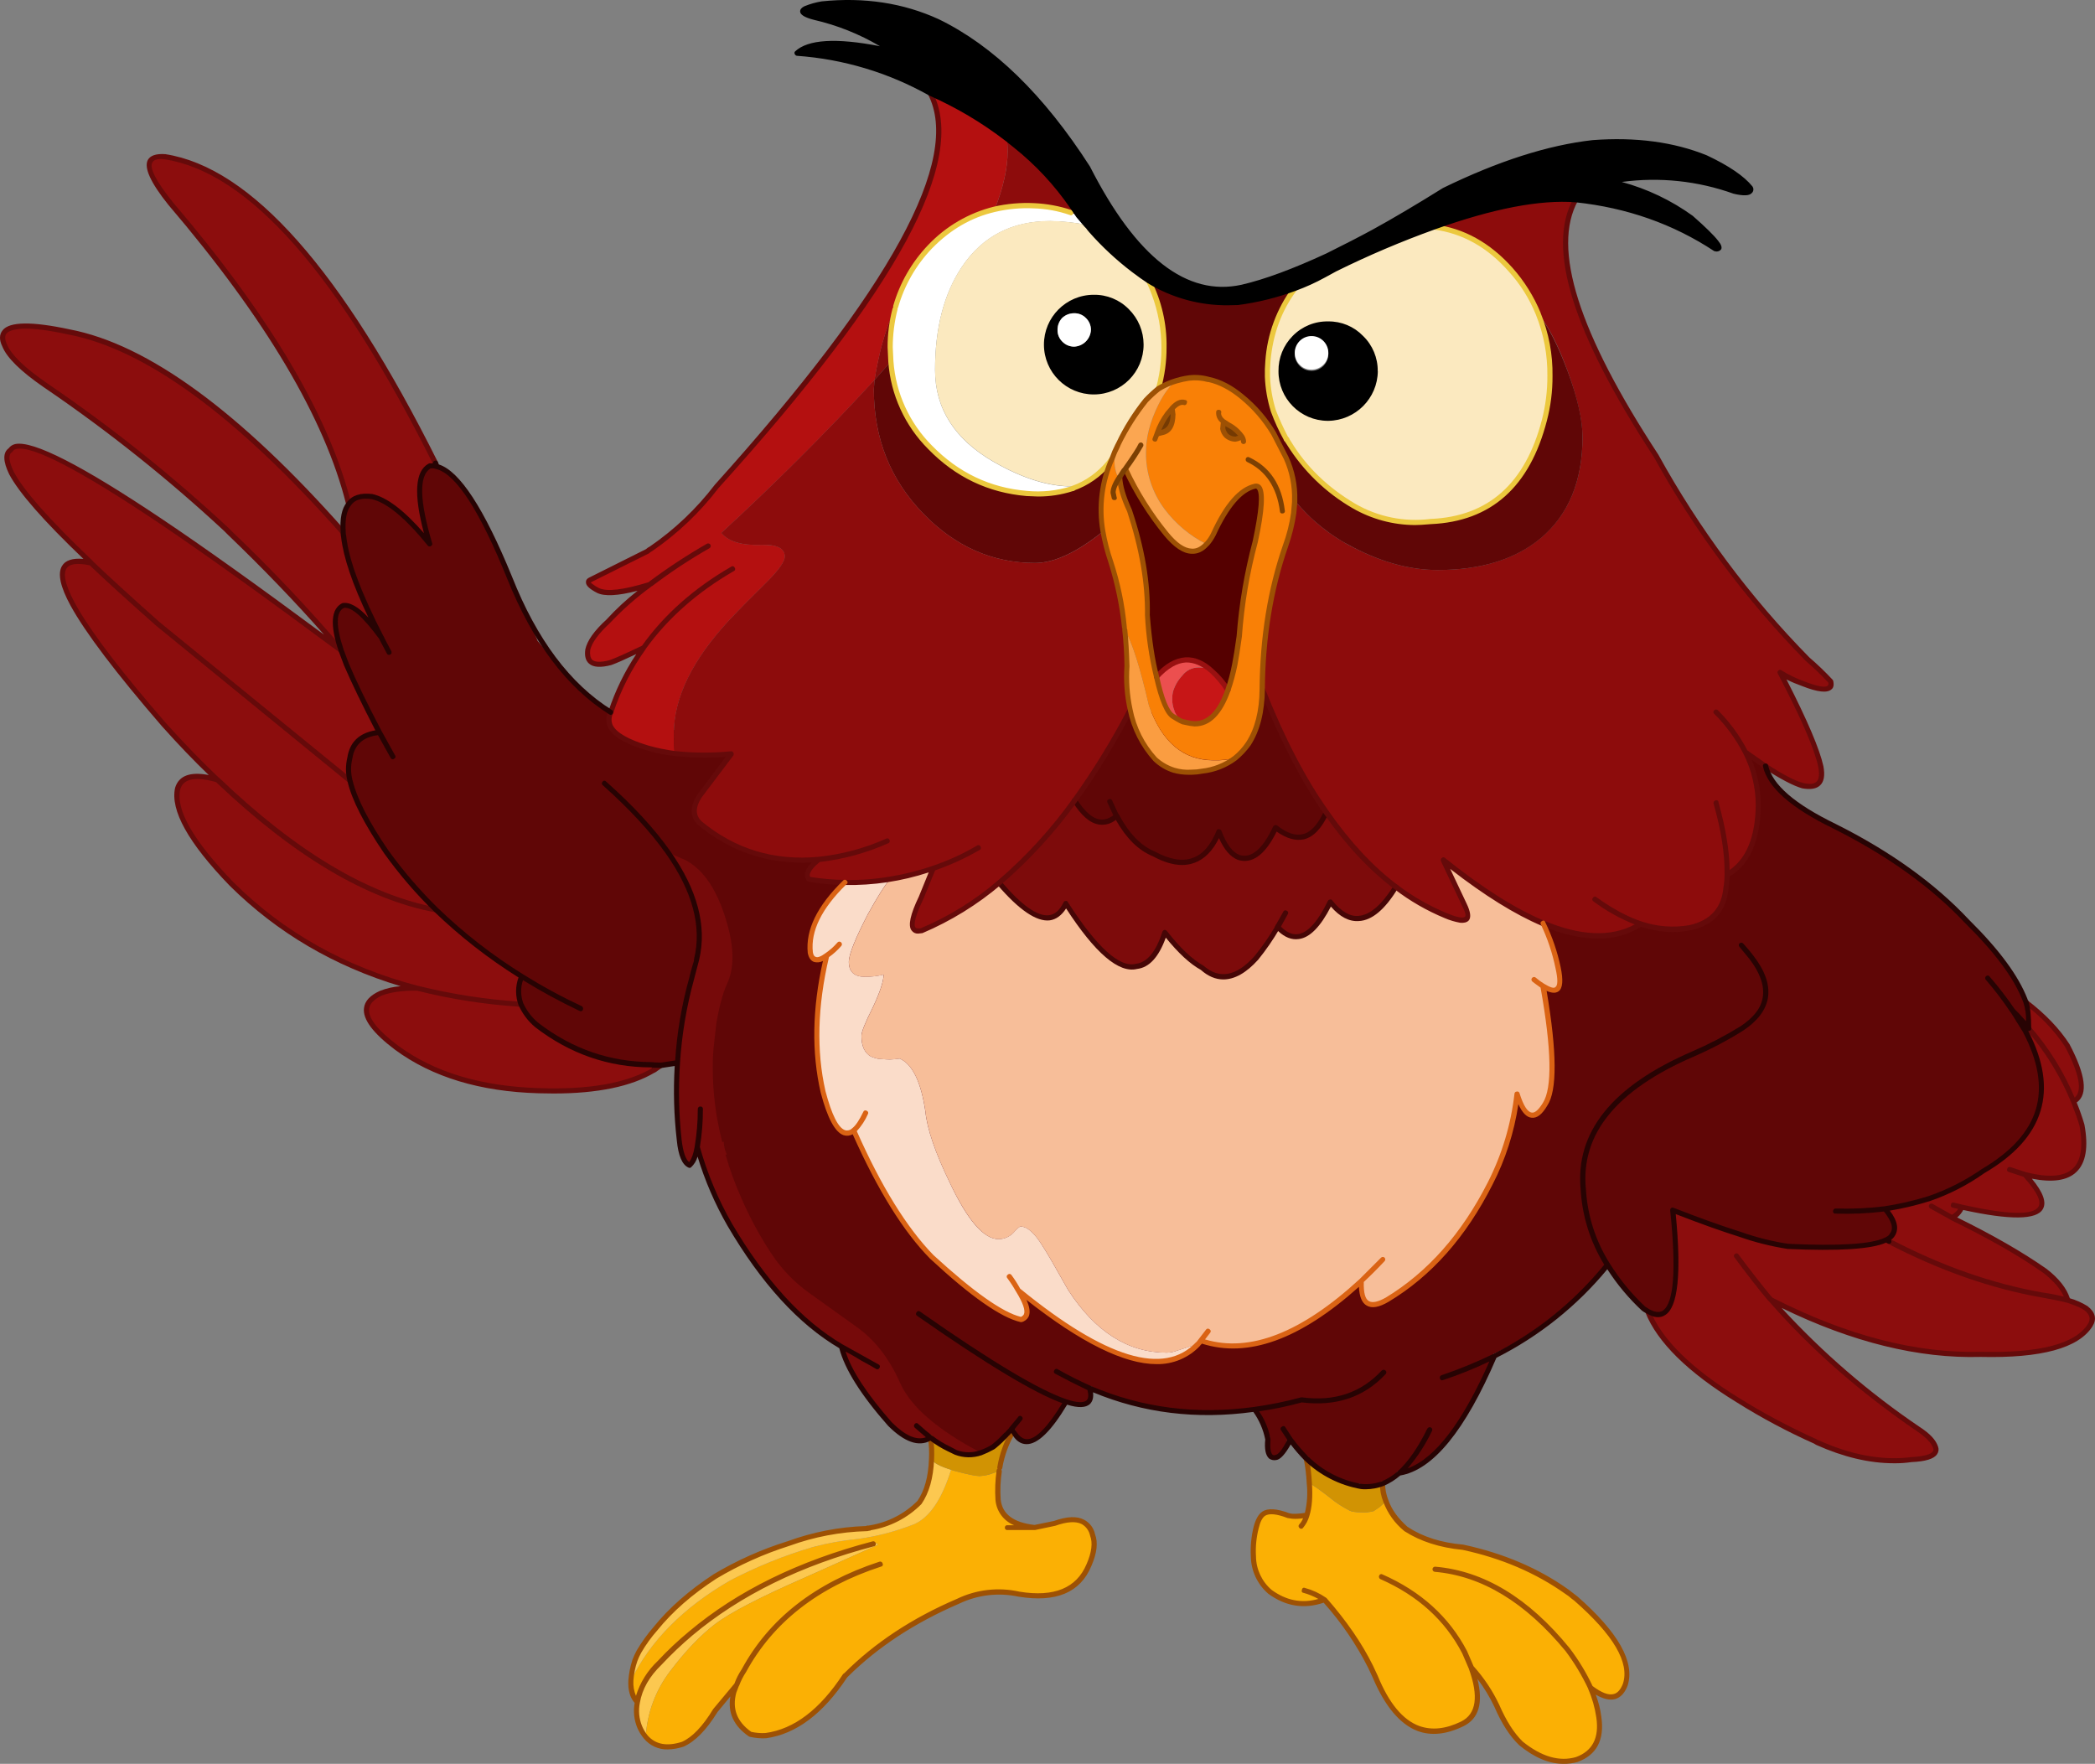 <?xml version="1.0" encoding="iso-8859-1"?>
<!-- Generator: Adobe Illustrator 20.1.0, SVG Export Plug-In . SVG Version: 6.00 Build 0)  -->
<svg version="1.0" id="Layer_1" xmlns="http://www.w3.org/2000/svg" xmlns:xlink="http://www.w3.org/1999/xlink" x="0px" y="0px"
	 viewBox="0 0 940.9 792.17" enable-background="new 0 0 940.9 792.17" xml:space="preserve">
<rect x="0" y="0" width="940.9" height="792.17" fill="#808080" stroke="none"/>
<title>birds_0015</title>
<path fill="#600606" d="M793.37,345.57l-9.54-36.19l-497.17,19.09L261,310.95l-19.61-23.19c0-0.347-1.853-4.437-5.56-12.27
	l-10-23.39l-9.33-18.25L205,215.06l-10-6.29l-3.15,0.73l-2.62,3.78L172,220.83l-9.33,1.89l-5.45,2.73
	c-1.333,0.98-2.333,3.463-3,7.45c-0.28,2-0.453,3.923-0.52,5.77l-10.17,13.43l2.1,17.42l4.72,16.26l-4.8,15.22l-2.94,32.21
	L160.85,378l21.28,34.73c27.887,27.487,41.76,41.02,41.62,40.6L249,478.07l23.48-2.1c1.26,1.82,6.927,2.623,17,2.41
	c5.1-0.14,10.027-0.453,14.78-0.94l11.85,9.65l3.67,31.05l14.78,33.26l26.65,31.6l24.43,18.46l8.18,19l24.11,25.28l3.15,5.67
	l20.34,5.35c2.1-2.727,4.197-5.35,6.29-7.87c4.333-5.107,6.64-7.24,6.92-6.4l0.21,0.52c0.84,1.333,2.693,2.837,5.56,4.51
	c1.82,1.68,5.35-0.767,10.59-7.34l7.44-10.49c6.293,2.447,10.103,1.993,11.43-1.36v-5.87c10.553,6.507,26.14,10.32,46.76,11.44
	c9.252,0.64,18.539,0.57,27.78-0.21l5.87,11.54c-0.98,3.567-0.877,6.26,0.31,8.08c0.454,0.834,1.203,1.468,2.1,1.78
	c1.82,0,3.637-2.797,5.45-8.39c10.667,10,19.263,16.26,25.79,18.78c3.213,1.333,5.38,1.613,6.5,0.84
	c5.1,1.747,9.503,1.363,13.21-1.15l4.09-4.3c9.227,0.627,19.153-7.977,29.78-25.81c3.582-5.955,6.805-12.12,9.65-18.46l3.56-8.5
	c11.333-5.173,23.217-13.32,35.65-24.44c5.387-4.702,10.498-9.711,15.31-15L740,589l5.56,7.87l17.3-15.11L791,568.4l62.17-5.14
	l8.83-19.73L898.84,528l23.48-16.89l-4.82-48.26l-7.13-12.38c-1.187-6.573-9.013-17.413-23.48-32.52l-21.39-20.66
	c-0.907-1.68-14.64-10.347-41.2-26c-12.793-5.173-21.88-11.467-27.26-18.88C795.431,350.359,794.189,348.045,793.37,345.57z"/>
<path fill="#8C0D0D" d="M911.1,461.91c8.401,9.738,15.197,20.753,20.13,32.63l0.94-0.42c4.407-3.287,3.183-11.47-3.67-24.55
	c-5.015-7.506-11.271-14.104-18.5-19.51C910.733,452.507,911.1,456.457,911.1,461.91z"/>
<path fill="#8C0D0D" d="M889.72,608.26c26.767,0.627,43.123-3.707,49.07-13c1.68-2.8,1.05-5.353-1.89-7.66
	c-1.4-1.187-4.09-2.377-8.07-3.57c-3.894-1.03-7.844-1.838-11.83-2.42c-22.433-4-45.29-12.043-68.57-24.13h-0.1l-1.26-0.63
	c-6,3.007-20.713,3.987-44.14,2.94c-7.307-1.144-14.499-2.934-21.49-5.35c-9.087-2.94-19.15-6.577-30.19-10.91
	c3.893,36.98,0.143,52.137-11.25,45.47c5.453,13.287,18.943,26.577,40.47,39.87c11.163,6.982,22.794,13.186,34.81,18.57l0.84,0.42
	c15.333,6.853,29.417,9.407,42.25,7.66c8.32-0.42,11.953-2.24,10.9-5.46c-0.767-2.667-3.317-5.393-7.65-8.18
	c-25.58-17.413-47.667-36.787-66.26-58.12C828.84,600.867,860.293,609.033,889.72,608.26z"/>
<path fill="#7D0B0B" d="M847.67,556.54l0.63,0.94h0.1l1.26-2.62C849.189,555.615,848.493,556.203,847.67,556.54z"/>
<path fill="#F7BE99" d="M573.83,416.28c-2.858,4.923-6.084,9.623-9.65,14.06c-8.667,9.513-16.74,10.983-24.22,4.41
	c-5.24-2.94-10.867-8.257-16.88-15.95c-3,9.507-7.193,14.573-12.58,15.2c-8,2-18.623-7.407-31.87-28.22
	c-5.38,11.053-15.34,7.977-29.88-9.23c-10.534,8.869-22.33,16.118-35,21.51c-5.333,1.047-5.333-3.92,0-14.9l5.45-13.22
	c-6.327,2.265-12.857,3.916-19.5,4.93c-2.233,2.587-5.52,7.797-9.86,15.63c-5.733,11.053-8.6,18.223-8.6,21.51
	c0,4.407,2.377,6.643,7.13,6.71c2.86,0.013,5.711-0.323,8.49-1c0,2.94-1.607,7.837-4.82,14.69c-3.427,6.787-5.14,11.053-5.14,12.8
	c0,4.613,1.433,7.727,4.3,9.34c1.053,0.426,2.14,0.76,3.25,1c2.727,0.207,4.473,0.31,5.24,0.31s2.233-0.14,4.4-0.42
	c5.733,2.52,9.577,10.423,11.53,23.71c0.767,7.833,4.4,18.463,10.9,31.89c8.04,16.993,15.373,25.49,22,25.49
	c2.44-0.026,4.773-1.006,6.5-2.73c1.747-1.96,2.863-2.94,3.35-2.94c3.007,0,6.34,2.973,10,8.92c1.96,3.007,5.733,9.51,11.32,19.51
	c12.16,18.813,26.943,28.22,44.35,28.22c1.617-0.027,3.216-0.346,4.72-0.94l9.33-3l1.26-1.36c20.967,7.067,44.967-1.887,72-26.86
	c-0.42,10.353,3.423,13.15,11.53,8.39c19.013-11.4,34.46-28.78,46.34-52.14c6.365-12.574,10.449-26.179,12.06-40.18
	c3.633,10.913,7.827,12.453,12.58,4.62c4.473-6.927,4.16-24.62-0.94-53.08c6.667,4.127,8.937,1.363,6.81-8.29
	c-1.426-6.925-3.714-13.644-6.81-20c-12.72-5.333-27.643-14.777-44.77-28.33l9.44,19.93c3.773,7.207,1.013,8.873-8.28,5
	c-8.023-3.277-15.571-7.616-22.44-12.9c-10.067,16.293-19.887,18.567-29.46,6.82C589.657,421.183,581.797,424.88,573.83,416.28z"/>
<path fill="#FBB004" d="M660.74,748.95c4.706,5.109,8.596,10.914,11.53,17.21c3.287,7.333,6.92,12.963,10.9,16.89
	c8.807,7.067,17.14,9.443,25,7.13c8-2.867,11.333-9.2,10-19c-0.638-4.558-1.938-8.998-3.86-13.18c7.827,6,13.033,5.547,15.62-1.36
	c3.287-10-4.123-22.87-22.23-38.61c-1.68-1.4-3.013-2.45-4-3.15c-13.333-9.44-28.883-16.083-46.65-19.93
	c-10.133-0.98-18.697-3.743-25.69-8.29c-4.058-3.223-7.143-7.508-8.91-12.38l-2.94,2.62l-2.62,1.78
	c-1.744,0.456-3.55,0.631-5.35,0.52c-2.727,0-4.58-0.28-5.56-0.84c-2.3-1.2-4.51-2.567-6.61-4.09c-6.36-5.033-10.133-7.7-11.32-8
	c0.513,4.778,0.175,9.61-1,14.27c-2.205,0.458-4.465,0.6-6.71,0.42c-1.12-0.207-1.713-0.31-1.78-0.31c-5.173-2-8.84-2.28-11-0.84
	c-1.467,1.047-2.583,3.073-3.35,6.08c-1.071,4.245-1.496,8.628-1.26,13c0.093,6.113,2.758,11.903,7.34,15.95
	c7.76,5.593,15.937,6.783,24.53,3.57c8.218,9.077,15.199,19.201,20.76,30.11c0.789,1.498,1.49,3.041,2.1,4.62
	c9.433,22.24,22.47,29.27,39.11,21.09C664.263,770.59,665.58,762.163,660.74,748.95z"/>
<path fill="#8C0D0D" d="M73.52,325.32c8.527,9.513,16.563,17.8,24.11,24.86c34.74,33.293,67.487,52.77,98.24,58.43
	c-8.196-7.991-15.669-16.691-22.33-26c-9.027-13.073-14.443-23.707-16.25-31.9L70.8,280.1c-12.373-10.913-22.333-20.007-29.88-27.28
	C16.247,247.72,27.113,271.887,73.52,325.32z"/>
<path fill="#FADCC9" d="M363.93,427.82c0.767,3.92,3.213,4.373,7.34,1.36c-5.24,22.24-5.8,42.663-1.68,61.27
	c4.193,15.46,8.807,21.23,13.84,17.31c11.253,25.527,22.96,44.447,35.12,56.76c18.173,16.853,31.487,26.227,39.94,28.12
	c3.913-0.98,3.53-5.387-1.15-13.22c39,31.82,65.91,39.863,80.73,24.13l-9.33,3c-1.504,0.594-3.103,0.913-4.72,0.94
	c-17.407,0-32.19-9.407-44.35-28.22c-5.593-10-9.367-16.503-11.32-19.51c-3.633-5.947-6.967-8.92-10-8.92
	c-0.487,0-1.603,0.98-3.35,2.94c-1.727,1.724-4.06,2.704-6.5,2.73c-6.667,0-14-8.497-22-25.49c-6.5-13.427-10.133-24.057-10.9-31.89
	c-1.96-13.287-5.803-21.19-11.53-23.71c-2.233,0.28-3.7,0.42-4.4,0.42c-0.7,0-2.447-0.103-5.24-0.31c-1.11-0.24-2.197-0.574-3.25-1
	c-2.867-1.607-4.3-4.72-4.3-9.34c0-1.747,1.713-6.013,5.14-12.8c3.213-6.853,4.82-11.75,4.82-14.69c-2.779,0.677-5.63,1.013-8.49,1
	c-4.753-0.067-7.13-2.303-7.13-6.71c0-3.287,2.867-10.457,8.6-21.51c4.333-7.833,7.62-13.043,9.86-15.63
	c-6.682,1.129-13.455,1.621-20.23,1.47C368.057,407.527,362.883,418.027,363.93,427.82z"/>
<path fill="#7D0B0B" d="M556.21,385c-3.427-1.26-6.327-5.107-8.7-11.54c-5.873,14.06-15.693,17.417-29.46,10.07
	c-6.433-2.8-11.957-8.5-16.57-17.1c-6.293,5.387-12.583,3.08-18.87-6.92c-9.739,13.665-21.11,26.09-33.86,37
	c14.54,17.207,24.5,20.283,29.88,9.23C491.91,426.58,502.533,436,510.5,434c5.38-0.627,9.573-5.697,12.58-15.21
	c6,7.693,11.627,13.01,16.88,15.95c7.48,6.573,15.553,5.103,24.22-4.41c3.566-4.437,6.792-9.137,9.65-14.06
	c8,8.6,15.863,4.893,23.59-11.12c9.573,11.747,19.393,9.473,29.46-6.82c-10.973-8.22-21.39-19.33-31.25-33.33
	c-5.52,12-13.103,14.237-22.75,6.71C567.78,382.47,562.223,386.9,556.21,385z"/>
<path fill="#D19303" d="M586.72,655.05c0.723,3.706,1.178,7.459,1.36,11.23c1.187,0.28,4.96,2.947,11.32,8
	c2.1,1.523,4.31,2.89,6.61,4.09c0.98,0.56,2.833,0.84,5.56,0.84c1.8,0.111,3.606-0.064,5.35-0.52l2.62-1.78l2.94-2.62
	c-1.069-2.484-1.604-5.166-1.57-7.87c-3.055,1.09-6.307,1.519-9.54,1.26C602.074,666.033,593.487,661.633,586.72,655.05z"/>
<path fill="#8D0C0C" d="M484.29,96.72l-2.62-3.78c-7.16-10.433-15.808-19.762-25.67-27.69l-3.77-2.83
	c0.22,1.882,0.323,3.775,0.31,5.67c0,7.413-1.923,16.05-5.77,25.91c4.778-1.106,9.666-1.67,14.57-1.68
	c6.675-0.053,13.309,1.046,19.61,3.25C482.087,95.881,483.202,96.265,484.29,96.72z"/>
<path fill="#8C0D0D" d="M74.15,70.39c-10.273-0.84-9.503,6.12,2.31,20.88c43.827,51.407,70.56,96.447,80.2,135.12
	c1.96-2.867,5.42-3.987,10.38-3.36c6.92,1.467,15.553,8.53,25.9,21.19c-5.94-20.14-5.94-31.807,0-35
	c1.162-0.074,2.329,0.031,3.46,0.31l-0.84-1.53C152.78,122.273,112.31,76.403,74.15,70.39z"/>
<path fill="#8C0D0D" d="M187.48,443.76c-6.847-0.067-12.333,0.703-16.46,2.31c-10.553,4.827-8.177,12.973,7.13,24.44
	c16.427,12.167,37.71,18.6,63.85,19.3c22.787,0.767,39.98-2.31,51.58-9.23l0.31-0.1l2.73-1.89h0.21l-0.21-0.1
	c-1.367,0.026-2.733-0.044-4.09-0.21c-18.873-0.067-35.997-5.977-51.37-17.73c-3.109-2.588-5.583-5.855-7.23-9.55
	C218.255,450.04,202.704,447.616,187.48,443.76z"/>
<path fill="#FCC850" d="M321.26,729.33c6.707-5.107,20.373-12.17,41-21.19l32.08-14.37l-0.52-0.63h-1.68v0.31
	c-33.06,8.667-60.353,22.06-81.88,40.18c-4.946,4.101-9.622,8.517-14,13.22c-5.593,5.387-8.927,11.26-10,17.62
	c-0.811,3.758-0.462,7.674,1,11.23c0.694,1.592,1.618,3.074,2.74,4.4c0.624-10.739,4.456-21.043,11-29.58
	C307.8,741.507,314.553,734.443,321.26,729.33z"/>
<path fill="#FBB004" d="M429.14,660.72c-0.684-0.15-1.353-0.361-2-0.63c-4.193,13.5-9.82,21.683-16.88,24.55
	c-7.999,3.136-16.34,5.317-24.85,6.5c-6.893,0.654-13.72,1.882-20.41,3.67c-12.826,3.789-25.254,8.813-37.11,15
	c-21.107,12.24-35.96,27.24-44.56,45c-0.207,4.127,0.773,7.343,2.94,9.65c1.047-6.367,4.38-12.24,10-17.62
	c4.378-4.703,9.054-9.119,14-13.22c21.527-18.113,48.82-31.507,81.88-40.18v-0.31h1.68l0.52,0.63l-32.08,14.37
	c-20.62,9.02-34.287,16.083-41,21.19s-13.47,12.173-20.27,21.2c-6.544,8.537-10.376,18.841-11,29.58
	c3.913,4.473,9.437,5.557,16.57,3.25c5.033-2.24,9.927-7.31,14.68-15.21l9.54-11.54l-1.26,3.25c-2.1,7.767,0.38,14.1,7.44,19
	c2.218,0.592,4.521,0.805,6.81,0.63c13.213-1.747,25.097-10.7,35.65-26.86l0.63-0.42c13.56-13.5,30.263-24.5,50.11-33
	c8.558-4.075,18.225-5.2,27.49-3.2c16.147,2.52,26.597-1.85,31.35-13.11c2.447-5.453,2.97-10,1.57-13.64
	c-1.887-6.713-7.553-8.38-17-5l-8.89,1.75c-10.133-1.047-15.62-5.207-16.46-12.48c-0.288-4.306-0.113-8.631,0.52-12.9
	c-0.72,0.402-1.5,0.686-2.31,0.84c-2.064,0.867-4.264,1.364-6.5,1.47C438.267,662.923,434.667,662.187,429.14,660.72z"/>
<path fill="#FCC850" d="M427.15,660.09c-4.82-1.467-7.757-3.007-8.81-4.62c-0.347,8.04-2.163,14.51-5.45,19.41
	c-6.001,6.005-13.74,9.969-22.12,11.33l-0.31,0.1H390l-0.84,0.21c-11.996,0.292-23.861,2.559-35.12,6.71
	c-11.481,3.669-22.511,8.624-32.88,14.77c-10.107,6.356-19.162,14.247-26.84,23.39c-2.742,3.216-5.192,6.669-7.32,10.32l-1.89,3.88
	c-0.984,2.988-1.582,6.09-1.78,9.23c8.6-17.767,23.453-32.767,44.56-45c11.856-6.187,24.285-11.211,37.11-15
	c6.699-1.79,13.536-3.017,20.44-3.67c8.51-1.183,16.851-3.364,24.85-6.5C417.337,681.77,422.957,673.583,427.15,660.09z"/>
<path fill="#FBE9BF" d="M678.35,121.16c-9.713-11.12-21.14-17.52-34.28-19.2c-15.18,5.4-30.024,11.705-44.45,18.88l-5,2.73
	c-4.238,2.277-8.617,4.281-13.11,6c-6.987,9.333-11.007,20.243-12.06,32.73c-0.201,2.301-0.272,4.611-0.21,6.92
	c0.189,5.2,1.07,10.352,2.62,15.32c1.666,4.359,3.627,8.598,5.87,12.69h0.1l1,1.89c7.337,11.593,17.338,21.265,29.17,28.21
	c10.455,5.951,22.548,8.378,34.49,6.92c26.627-1.187,43.647-16.4,51.06-45.64c1.697-6.435,2.544-13.065,2.52-19.72
	c0.143-9.59-1.638-19.111-5.24-28c-2.956-7.262-7.182-13.94-12.48-19.72 M617.65,166.7c-0.16,11.59-9.481,20.965-21.07,21.19
	c-5.677,0.03-11.124-2.239-15.1-6.29c-8.257-8.254-8.259-21.64-0.005-29.896c4.002-4.004,9.444-6.235,15.105-6.194
	c5.58-0.12,10.951,2.129,14.78,6.19C615.459,155.603,617.739,161.041,617.65,166.7z"/>
<path d="M611.36,181.59c8.257-8.074,8.405-21.313,0.331-29.569c-0.109-0.111-0.219-0.222-0.331-0.331
	c-3.829-4.061-9.2-6.31-14.78-6.19c-11.719,0.021-21.203,9.539-21.182,21.258c0.01,5.549,2.193,10.873,6.082,14.832
	c3.976,4.051,9.423,6.32,15.1,6.29C602.164,187.913,607.513,185.637,611.36,181.59 M588.71,151.48
	c4.16-0.182,7.681,3.042,7.863,7.202s-3.042,7.681-7.202,7.863s-7.681-3.042-7.863-7.202c-0.093-2.113,0.706-4.168,2.202-5.663
	C585.005,152.293,586.812,151.498,588.71,151.48L588.71,151.48z"/>
<path fill="#FFFFFF" d="M480.94,95.57c-6.301-2.204-12.935-3.303-19.61-3.25c-4.904,0.01-9.792,0.574-14.57,1.68
	c-11.098,2.704-21.172,8.571-29,16.89c-7.35,7.488-12.655,16.736-15.41,26.86v0.31l-0.31,0.84c-1.431,5.588-2.17,11.331-2.2,17.1
	c0,0.067,0.103,2.2,0.31,6.4c0.997,14.547,7.257,28.233,17.61,38.5c12.16,12.52,26.627,19.443,43.4,20.77
	c6.892,0.687,13.852-0.062,20.44-2.2h0.1c0.816-0.392,1.658-0.726,2.52-1h-2.94c-10.487,0-22.09-3.637-34.81-10.91
	c-17.687-10.14-26.527-23.953-26.52-41.44c0-18.813,4.02-34.237,12.06-46.27c9.227-13.707,22.437-20.56,39.63-20.56
	c5.495,0.061,10.972,0.634,16.36,1.71l-3.35-4l-0.31-0.31C483.232,96.243,482.096,95.869,480.94,95.57z"/>
<path fill="#850C0C" d="M402,138.89l0.31-0.84c-2.233,3.913-4.503,10.207-6.81,18.88c-1.4,5.947-2.31,10.527-2.73,13.74l7.34-8.29
	c-0.207-4.193-0.31-6.327-0.31-6.4C399.831,150.215,400.57,144.475,402,138.89z"/>
<path fill="#B41010" d="M446.76,94c3.847-9.86,5.77-18.497,5.77-25.91c0.013-1.895-0.09-3.788-0.31-5.67
	c-10.602-8.254-22.187-15.16-34.49-20.56c15.513,29.647-16.433,88.5-95.84,176.56c-8.332,10.856-18.309,20.343-29.57,28.12
	c-0.571,0.251-1.101,0.588-1.57,1l-26,13c-1.26,1.047-0.003,2.587,3.77,4.62c3.847,1.887,11.57,1.013,23.17-2.62
	c-6.703,4.879-12.918,10.395-18.56,16.47c-5.333,4.827-8.373,9.057-9.12,12.69c-0.84,5.873,2.513,7.83,10.06,5.87
	c2.727-1.047,7.727-3.32,15-6.82c-6.387,8.872-11.372,18.673-14.78,29.06c-3.147,6.667,2.41,12.017,16.67,16.05
	c3.923,1.173,7.937,2.016,12,2.52c-0.207-3.78-0.31-6.717-0.31-8.81c0-16.227,8.333-33.293,25-51.2
	c4.54-4.827,10.237-10.597,17.09-17.31c5.173-5.247,7.76-8.953,7.76-11.12c0-3.707-3.53-5.457-10.59-5.25
	c-8.667,0.347-14.643-1.437-17.93-5.35c24.113-22.173,46.723-44.73,67.83-67.67l1-1c0.42-3.22,1.33-7.8,2.73-13.74
	c2.307-8.667,4.577-14.96,6.81-18.88v-0.31c2.755-10.124,8.06-19.372,15.41-26.86C425.589,102.565,435.663,96.701,446.76,94z"/>
<path fill="#8D0C0C" d="M678.35,121.16c5.298,5.78,9.524,12.458,12.48,19.72c4.54,5.453,8.977,14.12,13.31,26
	c4.333,11.88,6.537,21.67,6.61,29.37c0,19.653-6.22,34.76-18.66,45.32c-11.467,9.62-26.95,14.43-46.45,14.43
	c-12.16,0-24.74-3.357-37.74-10.07c-10.198-5.128-19.201-12.348-26.42-21.19c0.238,1.899,0.095,3.827-0.42,5.67
	c-0.773,5.067-2.001,10.054-3.67,14.9c-6.78,19.44-10.273,40.807-10.48,64.1c8.667,22,18.243,40.533,28.73,55.6
	c9.853,14,20.267,25.12,31.24,33.36c6.869,5.284,14.417,9.623,22.44,12.9c9.293,3.847,12.053,2.18,8.28-5l-9.44-19.93
	c17.127,13.567,32.05,23.01,44.77,28.33c17.82,7.487,32.463,7.59,43.93,0.31c7.9,2.587,15.233,3.147,22,1.68
	c9.853-2.1,15.27-8.01,16.25-17.73c0.339-1.982,0.513-3.989,0.52-6c9.087-5.173,13.753-15.56,14-31.16
	c-0.048-8.312-2.023-16.5-5.77-23.92l9,6.29c7.407,4.827,12.963,7.73,16.67,8.71c6.78,1.333,9.507-1.533,8.18-8.6
	c-1.82-8.253-7.9-22.31-18.24-42.17c3.223,2.119,6.714,3.801,10.38,5c9.293,3.567,13.383,3.233,12.27-1
	c-3.269-3.526-6.734-6.865-10.38-10c-26.682-27.201-49.538-57.906-67.94-91.27c-36.067-55.113-48.123-93.477-36.17-115.09
	c-16.233-1.28-37.42,2.813-63.56,12.28C657.21,103.653,668.637,110.04,678.35,121.16z"/>
<path fill="#600606" d="M400.1,162.39l-7.34,8.29l-0.31,4.2c0,21.96,7.41,40.563,22.23,55.81c14.327,14.76,31.03,22.14,50.11,22.14
	c8.6,0,18.77-4.72,30.51-14.16c-1.82-11.78-0.423-22.67,4.19-32.67c-3.906,5.42-9.193,9.694-15.31,12.38
	c-0.862,0.274-1.704,0.608-2.52,1h-0.1c-6.588,2.138-13.548,2.887-20.44,2.2c-16.773-1.333-31.24-8.257-43.4-20.77
	C407.381,190.565,401.119,176.91,400.1,162.39z"/>
<path fill="#600606" d="M581.48,224.71v0.73l-0.42,4.93C581.574,228.53,581.717,226.606,581.48,224.71z"/>
<path fill="#600606" d="M581.48,129.56c-8.254,3.081-16.838,5.191-25.58,6.29c-14.96,0.767-28.293-2.45-40-9.65
	c4.662,9.233,7.019,19.458,6.87,29.8c0.068,6.272-0.743,12.523-2.41,18.57c2.49-1.598,5.212-2.803,8.07-3.57
	c1.809-0.597,3.671-1.018,5.56-1.26c2.983-0.351,6.006-0.137,8.91,0.63c4.96,1.047,9.923,3.67,14.89,7.87
	c5.788,4.574,10.66,10.199,14.36,16.58l5.56,10.91c2.714,5.955,4.004,12.46,3.77,19c7.221,8.835,16.224,16.048,26.42,21.17
	c13,6.733,25.58,10.1,37.74,10.1c19.5,0,34.98-4.79,46.44-14.37c12.44-10.56,18.66-25.667,18.66-45.32
	c0-7.76-2.203-17.55-6.61-29.37c-4.407-11.82-8.843-20.487-13.31-26c3.602,8.889,5.383,18.41,5.24,28
	c0.024,6.655-0.823,13.285-2.52,19.72c-7.407,29.233-24.427,44.447-51.06,45.64c-11.944,1.441-24.034-1.003-34.48-6.97
	c-11.826-6.95-21.82-16.625-29.15-28.22l-1-1.89h-0.1c-2.243-4.092-4.204-8.331-5.87-12.69c-2.281-7.178-3.1-14.74-2.41-22.24
	C570.49,149.77,574.493,138.86,581.48,129.56z"/>
<path fill="#FBE9BF" d="M488,101c-5.386-1.1-10.863-1.696-16.36-1.78c-17.193,0-30.403,6.853-39.63,20.56
	c-8.04,12-12.06,27.423-12.06,46.27c0,17.487,8.84,31.3,26.52,41.44c12.72,7.273,24.323,10.91,34.81,10.91h2.94
	c6.105-2.697,11.377-6.979,15.27-12.4c0.813-2.342,1.795-4.621,2.94-6.82c3.28-6.969,7.401-13.511,12.27-19.48
	c1.796-1.81,3.685-3.526,5.66-5.14c1.666-6.044,2.477-12.291,2.41-18.56c0.132-10.343-2.242-20.564-6.92-29.79
	c-2.513-1.68-4.75-3.323-6.71-4.93c-6.924-5.202-13.291-11.107-19-17.62L488,101 M476,139.71c3.995-4.074,9.496-6.314,15.2-6.19
	c5.65-0.149,11.099,2.1,15,6.19c8.345,8.369,8.326,21.919-0.043,30.264c-3.974,3.963-9.345,6.206-14.957,6.246
	c-5.708,0.039-11.189-2.229-15.2-6.29c-8.097-8.439-8.097-21.761,0-30.2V139.71z"/>
<path d="M491.21,133.54c-11.841,0.087-21.369,9.756-21.282,21.597c0.041,5.534,2.22,10.839,6.082,14.803
	c4.011,4.061,9.492,6.329,15.2,6.29c11.802-0.045,21.333-9.649,21.288-21.451c-0.022-5.654-2.283-11.069-6.288-15.059
	c-3.901-4.09-9.35-6.339-15-6.19 M482.4,140.66c1.962-0.053,3.858,0.707,5.24,2.1c1.475,1.388,2.311,3.324,2.31,5.35
	c-0.178,4.094-3.456,7.372-7.55,7.55c-2.026,0.001-3.962-0.835-5.35-2.31c-1.395-1.385-2.155-3.285-2.1-5.25
	c-0.135-3.963,2.967-7.286,6.931-7.421c0.173-0.006,0.346-0.006,0.519,0.001V140.66z"/>
<path fill="#8D0C0C" d="M414.68,230.69c-14.82-15.247-22.23-33.85-22.23-55.81l0.31-4.2l-1,1
	c-21.107,22.94-43.717,45.497-67.83,67.67c3.287,3.913,9.263,5.697,17.93,5.35c7.06-0.207,10.59,1.543,10.59,5.25
	c0,2.167-2.587,5.873-7.76,11.12c-6.847,6.713-12.543,12.483-17.09,17.31c-16.667,17.907-25,34.973-25,51.2
	c0,2.1,0.103,5.037,0.31,8.81c8.471,0.846,17.003,0.879,25.48,0.1l-14.26,18.88c-3.213,4.967-3.18,9.057,0.1,12.27
	c15.447,12.667,33.233,18.087,53.36,16.26c-4.667,3.847-6.133,6.82-4.4,8.92c5.374,0.884,10.805,1.375,16.25,1.47
	c6.775,0.151,13.548-0.341,20.23-1.47c6.643-1.014,13.173-2.665,19.5-4.93l-5.45,13.22c-5.333,10.98-5.333,15.947,0,14.9
	c12.67-5.392,24.466-12.641,35-21.51c12.75-10.91,24.121-23.335,33.86-37c9.333-12.965,17.69-26.606,25-40.81
	c-1.364-6.374-1.822-12.908-1.36-19.41c-0.14-6.087-0.473-11.577-1-16.47c0.018-0.346-0.055-0.69-0.21-1
	c-0.978-10.014-3.016-19.896-6.08-29.48c-1.536-4.448-2.727-9.008-3.56-13.64c-11.74,9.44-21.91,14.16-30.51,14.16
	C445.733,252.837,429.007,245.45,414.68,230.69z"/>
<path fill="#600606" d="M560.62,334.13c-1.697,2.398-3.716,4.552-6,6.4c-4.293,3.174-9.325,5.198-14.62,5.88
	c-1.557,0.288-3.137,0.429-4.72,0.42c-6.07,0.422-12.043-1.689-16.5-5.83c-5.63-6.298-9.5-13.969-11.22-22.24
	c-7.31,14.204-15.667,27.845-25,40.81c6.293,10,12.583,12.307,18.87,6.92c4.613,8.6,10.137,14.3,16.57,17.1
	c13.767,7.333,23.587,3.977,29.46-10.07c2.373,6.433,5.273,10.28,8.7,11.54c6,1.887,11.557-2.553,16.67-13.32
	c9.68,7.507,17.28,5.26,22.8-6.74c-10.487-15.04-20.063-33.573-28.73-55.6C566.833,319.52,564.74,327.763,560.62,334.13z"/>
<path fill="#8C0D0D" d="M909.32,527.38c20.9,5.453,29.497-1.88,25.79-22c-0.767-2.447-2.06-6.05-3.88-10.81
	c-4.933-11.877-11.729-22.892-20.13-32.63l-1.68,0.94c14.12,26.507,7.9,47.523-18.66,63.05c-7.515,5.264-15.741,9.432-24.43,12.38
	c-6.435,2.068-13.026,3.613-19.71,4.62c4.333,5.033,5.333,9.033,3,12l-1.26,2.62c23.273,12.1,46.13,20.143,68.57,24.13
	c4.004,0.547,7.974,1.321,11.89,2.32c-1.467-4.547-4.89-8.953-10.27-13.22c-11.333-7.833-25.313-15.807-41.94-23.92
	c1.997-1.014,3.588-2.679,4.51-4.72C916.133,549.92,925.533,545,909.32,527.38z"/>
<path fill="#7D0B0B" d="M909,459.29l-1,0.94l1.47,2.62l1.68-0.94C909.93,460.37,909.213,459.497,909,459.29z"/>
<path fill="#760A0A" d="M307.84,386.27l-7.65-3.27c12,17.207,16.23,33.117,12.69,47.73l-0.1,1.26c-0.98,3.08-1.713,5.633-2.2,7.66
	c-3.406,12.337-5.515,24.995-6.29,37.77c-0.786,11.539-0.542,23.125,0.73,34.62c0.84,6.507,2.377,10.283,4.61,11.33
	c1.607-1.187,2.793-3.95,3.56-8.29c3.449,12.15,8.341,23.843,14.57,34.83c15.24,25.947,31.943,44.2,50.11,54.76
	c2.233,9.44,9.503,21.05,21.81,34.83c7.267,7.273,13.347,9.337,18.24,6.19c2.604,1.913,5.375,3.586,8.28,5l3,1.57
	c3.616,1.329,7.581,1.364,11.22,0.1c-19.333-10.14-31.39-20.56-36.17-31.26c-4.82-10.913-11.287-19.27-19.4-25.07l-21.39-15.32
	c-6.798-4.856-12.629-10.941-17.19-17.94c-5.369-8.154-9.984-16.78-13.79-25.77c-2.623-5.961-4.831-12.095-6.61-18.36l0.52-0.21
	c-0.833-1.778-1.296-3.707-1.36-5.67l-0.63,0.21c-2.864-10.96-4.309-22.242-4.3-33.57c-0.019-3.716,0.191-7.43,0.63-11.12
	c0.347-3.287,0.68-6.19,1-8.71c1.333-7.76,2.907-13.6,4.72-17.52c3.333-7.067,3.333-16.263,0-27.59
	C322.363,400.073,316.16,390.677,307.84,386.27z"/>
<path fill="#8C0D0D" d="M101.41,237.61l1.89,1.78c17.539,16.742,34.227,34.354,50,52.77c-3.847-11.26-3.567-18.01,0.84-20.25
	c3.847-0.667,9.543,4.09,17.09,14.27c-10-19.167-15.627-34.203-16.88-45.11c-0.159-0.654-0.23-1.327-0.21-2
	c-47.18-53.333-88.207-83.333-123.08-90c-23.487-5.033-33.133-3.007-28.94,6.08c2,4.893,8.08,10.837,18.24,17.83
	c0.19,0.217,0.447,0.364,0.73,0.42C49.442,192.751,76.291,214.215,101.41,237.61z"/>
<path fill="#8C0D0D" d="M4.74,202.16c-2.307,1.607-2.167,5.033,0.42,10.28c4.473,8.46,16.39,21.923,35.75,40.39
	c7.553,7.273,17.517,16.363,29.89,27.27l86.49,70.6c-0.904-3.325-0.976-6.821-0.21-10.18c1.047-6.993,5.483-10.873,13.31-11.64
	c-6.573-12.447-11.5-22.587-14.78-30.42l-2.31-6.29c-31.8-23.707-58.883-43.117-81.25-58.23C30.957,206.453,8.52,195.86,4.74,202.16
	z"/>
<path fill="#8C0D0D" d="M97.63,350.18c-10.133-2.867-16.073-1.573-17.82,3.88c-2.307,9.513,5.757,23.827,24.19,42.94
	c22.853,22.667,50.67,38.263,83.45,46.79c15.235,3.848,30.796,6.262,46.48,7.21c-1.399-4.028-1.289-8.427,0.31-12.38
	c-13.779-8.666-26.636-18.718-38.37-30C165.117,402.953,132.37,383.473,97.63,350.18z"/>
<path fill="#D19303" d="M427.15,660.09c0.647,0.269,1.316,0.48,2,0.63c5.52,1.467,9.12,2.2,10.8,2.2
	c2.236-0.106,4.436-0.603,6.5-1.47c0.81-0.154,1.59-0.438,2.31-0.84c0.057-0.531,0.161-1.057,0.31-1.57
	c0.91-5.762,2.949-11.288,6-16.26l-1-0.63l-2.1,2.2c-1.687,1.845-3.509,3.563-5.45,5.14l-0.63,0.52
	c-1.714,0.95-3.503,1.756-5.35,2.41c-3.639,1.264-7.604,1.229-11.22-0.1l-3-1.57c-2.905-1.414-5.676-3.087-8.28-5
	c0.466,3.231,0.607,6.501,0.42,9.76C419.433,657.09,422.33,658.617,427.15,660.09z"/>
<path d="M507,138.89c-4.153-4.26-9.882-6.612-15.83-6.5c-12.36,0.033-22.353,10.08-22.32,22.44
	c0.033,12.36,10.08,22.353,22.44,22.32c12.36-0.033,22.353-10.08,22.32-22.44C513.594,148.768,511.216,143.077,507,138.89
	 M491.17,134.69c5.311-0.113,10.432,1.976,14.15,5.77c3.914,3.791,6.085,9.032,6,14.48c0.068,5.351-2.108,10.486-6,14.16
	c-7.733,7.887-20.396,8.012-28.283,0.278c-3.875-3.8-6.04-9.011-5.997-14.438c-0.104-5.407,1.976-10.627,5.77-14.48
	C480.595,136.637,485.792,134.549,491.17,134.69 M618.76,166.69c0.077-5.966-2.315-11.698-6.61-15.84
	c-4.085-4.231-9.739-6.584-15.62-6.5c-5.983-0.128-11.753,2.224-15.94,6.5c-4.18,4.202-6.488,9.913-6.4,15.84
	c-0.061,12.261,9.828,22.249,22.089,22.311c0.1,0.001,0.201,0,0.301-0.001c12.226-0.184,22.08-10.073,22.22-22.3 M610.62,152.54
	c7.85,7.771,7.914,20.434,0.144,28.284s-20.434,7.914-28.284,0.144c-3.808-3.77-5.944-8.909-5.93-14.268
	c-0.145-5.32,1.948-10.456,5.77-14.16c3.739-3.842,8.9-5.967,14.26-5.87c5.292-0.071,10.377,2.05,14.05,5.86L610.62,152.54z"/>
<path fill="#270303" d="M293.58,481.74l0.52-0.21c0.602-0.116,0.996-0.698,0.88-1.3c-0.101-0.523-0.558-0.9-1.09-0.9
	c-0.425-0.023-0.84,0.129-1.15,0.42c-0.419,0.482-0.419,1.198,0,1.68C292.965,481.645,293.269,481.757,293.58,481.74z"/>
<path fill="#460606" d="M597.31,404c-0.401,0.034-0.756,0.272-0.94,0.63c-4.54,9.333-9.013,14.3-13.42,14.9
	c-2.667,0.42-5.427-0.913-8.28-4c-0.313-0.455-0.935-0.571-1.391-0.258c-0.066,0.045-0.126,0.098-0.18,0.158
	c-0.487,0.363-0.588,1.052-0.225,1.539c0.038,0.05,0.079,0.097,0.125,0.141c2.933,3.147,5.933,4.72,9,4.72l1.36-0.1
	c4.893-0.627,9.68-5.487,14.36-14.58c4.053,4.667,8.247,6.833,12.58,6.5c5.873-0.28,11.71-5.177,17.51-14.69
	c0.381-0.353,0.403-0.948,0.05-1.328c-0.1-0.108-0.223-0.19-0.36-0.242c-0.427-0.35-1.057-0.288-1.407,0.139
	c-0.069,0.084-0.124,0.179-0.163,0.281c-5.453,8.667-10.73,13.177-15.83,13.53c-3.847,0.347-7.76-1.96-11.74-6.92
	C598.167,404.034,597.716,403.853,597.31,404z"/>
<path fill="#400404" d="M585.67,376.93c4.267-1.047,7.933-4.893,11-11.54c0.275-0.479,0.11-1.09-0.368-1.365
	c-0.082-0.047-0.17-0.082-0.262-0.105c-0.262-0.14-0.578-0.14-0.84,0c-0.278,0.068-0.51,0.26-0.63,0.52
	c-2.727,5.947-5.873,9.34-9.44,10.18c-3.333,0.84-7.177-0.453-11.53-3.88c-0.272-0.194-0.611-0.27-0.94-0.21
	c-0.333,0.127-0.624,0.346-0.84,0.63c-4.753,10.213-9.82,14.48-15.2,12.8c-3.073-1.187-5.763-4.79-8.07-10.81
	c-0.147-0.429-0.546-0.721-1-0.73c-0.428-0.178-0.92,0.025-1.098,0.453c-0.024,0.057-0.041,0.116-0.052,0.177
	c-2.727,6.667-6.327,10.757-10.8,12.27c-4.667,1.68-10.363,0.7-17.09-2.94c-6.153-2.587-11.467-8.077-15.94-16.47l-0.42-0.42
	l-0.42-0.21l-0.52,0.1l-0.31,0.1l-0.1,0.1c-2.447,2-4.753,2.803-6.92,2.41c-3.213-0.42-6.637-3.42-10.27-9
	c-0.195-0.517-0.772-0.778-1.289-0.583c-0.102,0.038-0.197,0.093-0.281,0.163c-0.486,0.182-0.733,0.723-0.552,1.21
	c0.051,0.137,0.134,0.261,0.242,0.361c3.847,6.153,7.797,9.547,11.85,10.18c2.7,0.39,5.44-0.372,7.55-2.1
	c4.667,8.253,10.153,13.673,16.46,16.26c4.893,2.667,9.33,4,13.31,4c1.859,0.018,3.705-0.3,5.45-0.94
	c4.54-1.607,8.243-5.313,11.11-11.12c2.373,5.247,5.203,8.5,8.49,9.76c6.433,2,12.233-2.23,17.4-12.69
	C577.863,376.623,581.97,377.77,585.67,376.93z"/>
<path fill="#460606" d="M574.88,416.91l3.46-6.29c0.35-0.427,0.288-1.057-0.139-1.407c-0.084-0.069-0.179-0.124-0.281-0.163
	c-0.427-0.35-1.057-0.288-1.407,0.139c-0.069,0.084-0.124,0.179-0.163,0.281l-3.56,6.29c-0.247,0.58-0.024,1.253,0.52,1.57l0.52,0.1
	C574.25,417.468,574.656,417.267,574.88,416.91z"/>
<path fill="#400404" d="M501.49,367.6l0.52-0.1c0.517-0.195,0.778-0.772,0.583-1.289c-0.038-0.102-0.093-0.197-0.163-0.281
	l-2.94-6.4c-0.204-0.549-0.814-0.828-1.363-0.624c-0.073,0.027-0.142,0.062-0.207,0.104c-0.303,0.091-0.539,0.327-0.63,0.63
	c-0.072,0.283-0.036,0.582,0.1,0.84l3,6.5C500.585,367.402,501.028,367.652,501.49,367.6z"/>
<path fill="#460606" d="M549.4,439.88c5.1,0,10.307-2.937,15.62-8.81c3.617-4.457,6.877-9.191,9.75-14.16
	c0.381-0.353,0.403-0.948,0.05-1.328c-0.1-0.108-0.223-0.19-0.36-0.242c-0.427-0.35-1.057-0.288-1.407,0.139
	c-0.069,0.084-0.124,0.179-0.163,0.281c-2.821,4.819-6.01,9.413-9.54,13.74c-8.107,9.02-15.727,10.42-22.86,4.2
	c-5.1-2.867-10.587-8.077-16.46-15.63c-0.287-0.326-0.72-0.484-1.15-0.42c-0.403,0.122-0.718,0.437-0.84,0.84
	c-2.867,8.953-6.817,13.743-11.85,14.37c-7.333,1.887-17.537-7.347-30.61-27.7c-0.128-0.417-0.569-0.652-0.987-0.524
	c-0.004,0.001-0.009,0.003-0.013,0.004c-0.413-0.005-0.787,0.246-0.94,0.63c-1.68,3.5-3.847,5.423-6.5,5.77
	c-5.173,0.627-12.337-4.443-21.49-15.21c-0.276-0.478-0.888-0.642-1.366-0.366c-0.074,0.043-0.143,0.095-0.204,0.156
	c-0.508,0.292-0.683,0.94-0.391,1.447c0.049,0.086,0.11,0.164,0.181,0.233c9.787,11.4,17.65,16.75,23.59,16.05
	c2.867-0.42,5.313-2.203,7.34-5.35c13.073,20.14,23.697,29.197,31.87,27.17c5.453-0.627,9.753-5.313,12.9-14.06
	c5.66,6.993,10.903,11.82,15.73,14.48C542.54,438.45,545.907,439.88,549.4,439.88z"/>
<path fill="#650A0A" d="M41.65,252v-0.1c-19.333-18.393-31.147-31.727-35.44-40c-2.307-4.753-2.587-7.69-0.84-8.81l0.31-0.31
	c0.36-0.616,0.976-1.038,1.68-1.15c7.2-1.607,28.533,9.48,64,33.26c20.267,13.64,47.35,33.05,81.25,58.23
	c0.475,0.362,1.145,0.32,1.57-0.1c0.418-0.44,0.418-1.13,0-1.57c-15.747-18.439-32.436-36.052-50-52.77l-1.89-1.89
	c-25.218-23.434-52.168-44.931-80.62-64.31L21,172c-10-6.893-15.943-12.647-17.83-17.26c-1.047-2.24-1.117-3.907-0.21-5
	c0.907-1.093,3.11-1.793,6.61-2.1c4.893-0.28,11.987,0.593,21.28,2.62c34.6,6.667,75.42,36.567,122.46,89.7
	c0.397,0.524,1.143,0.626,1.667,0.229c0.524-0.397,0.626-1.143,0.229-1.667c-0.036-0.047-0.075-0.091-0.117-0.132
	c-47.393-53.593-88.667-83.75-123.82-90.47c-16.987-3.64-27.017-3.5-30.09,0.42c-1.54,1.887-1.573,4.333-0.1,7.34
	c2,4.967,8.15,11.017,18.45,18.15l0.94,0.63c28.29,19.306,55.098,40.699,80.2,64l1.78,1.78c15.653,15.04,30.017,29.973,43.09,44.8
	c-30.127-22.313-54.417-39.647-72.87-52c-35.92-24.087-57.863-35.29-65.83-33.61c-1.178,0.25-2.224,0.922-2.94,1.89
	c-2.667,1.96-2.597,5.84,0.21,11.64c4.407,8.327,15.523,21.007,33.35,38.04c-4.96-0.42-8.177,0.663-9.65,3.25
	c-2,3.427-0.707,9.337,3.88,17.73c6.667,12.167,20.333,30.21,41,54.13c7.54,8.427,14.563,15.75,21.07,21.97
	c-8.387-1.607-13.42,0.283-15.1,5.67c-2.307,10.073,5.87,24.76,24.53,44.06c21.333,21.12,46.913,36.157,76.74,45.11
	c-3.2,0.213-6.347,0.922-9.33,2.1c-4.407,2-6.783,4.587-7.13,7.76c-0.627,4.967,4.02,11.19,13.94,18.67
	c16.713,12.313,38.243,18.83,64.59,19.55l6.61,0.1c19.78,0,34.947-3.147,45.5-9.44l0.1-0.1l0.31-0.1l2.73-1.89
	c0.486-0.182,0.733-0.723,0.552-1.21c-0.051-0.137-0.134-0.261-0.242-0.361c-0.239-0.498-0.837-0.707-1.335-0.468
	c-0.086,0.041-0.165,0.094-0.235,0.158l-2.73,1.89h-0.1l-0.21,0.1c-11.46,6.787-28.41,9.787-50.85,9
	c-26-0.767-47.107-7.13-63.32-19.09c-9.153-6.853-13.487-12.343-13-16.47c0.207-2.24,2.093-4.24,5.66-6
	c4.053-1.54,9.33-2.273,15.83-2.2c15.262,3.836,30.844,6.259,46.55,7.24c0.533,0.144,1.082-0.172,1.226-0.705
	c0.026-0.096,0.037-0.196,0.034-0.295c0.144-0.533-0.172-1.082-0.705-1.226c-0.096-0.026-0.196-0.037-0.295-0.034
	c-15.596-0.984-31.072-3.37-46.24-7.13h-0.1c-32.573-8.533-60.183-24.027-82.83-46.48c-18.2-18.86-26.17-32.83-23.91-41.91
	c1.4-4.667,6.733-5.717,16-3.15c35.02,33.333,67.907,52.847,98.66,58.54c0.515,0.199,1.094-0.058,1.293-0.573
	c0.045-0.117,0.068-0.242,0.067-0.367c0.144-0.533-0.172-1.082-0.705-1.226c-0.077-0.021-0.155-0.032-0.235-0.034
	c-30.547-5.733-63.083-25.143-97.61-58.23h-0.1c-7.76-7.333-15.76-15.587-24-24.76c-18.947-21.82-31.987-38.78-39.12-50.88
	c-5.38-9.233-7.197-15.317-5.45-18.25c1.26-2.24,4.753-2.763,10.48-1.57c7.2,6.853,17.127,15.877,29.78,27.07l86.49,70.6
	c0.368,0.412,1,0.447,1.412,0.08c0.06-0.053,0.113-0.114,0.158-0.18c0.441-0.418,0.459-1.114,0.041-1.555
	c-0.043-0.046-0.09-0.087-0.141-0.125l-86.49-70.5C58.317,267.517,48.357,258.427,41.65,252 M77.4,90.53
	c-7.333-9.233-10.333-15.073-9-17.52c0.667-1.333,2.52-1.823,5.56-1.47c37.813,5.873,78.003,51.51,120.57,136.91
	c0.151,0.531,0.704,0.839,1.236,0.688c0.121-0.034,0.235-0.091,0.334-0.168c0.303-0.091,0.539-0.327,0.63-0.63
	c0.072-0.283,0.036-0.582-0.1-0.84c-43-86.16-83.793-132.25-122.38-138.27c-4.127-0.28-6.747,0.593-7.86,2.62
	c-1.813,3.5,1.263,10.217,9.23,20.15c43.687,51.193,70.317,96.093,79.89,134.7c0.106,0.537,0.606,0.902,1.15,0.84h0.21
	c0.598-0.105,0.998-0.675,0.894-1.273c-0.012-0.067-0.03-0.133-0.054-0.197C147.997,187.043,121.227,141.863,77.4,90.53
	 M418.77,41.33c-0.151-0.531-0.704-0.839-1.236-0.688c-0.121,0.034-0.235,0.091-0.334,0.168c-0.517,0.195-0.778,0.772-0.583,1.289
	c0.038,0.102,0.093,0.197,0.163,0.281c15.167,29.167-16.74,87.6-95.72,175.3c-8.217,10.756-18.09,20.14-29.25,27.8
	c-0.618,0.291-1.185,0.68-1.68,1.15l-25.58,12.8l-0.52,0.31c-0.649,0.444-0.977,1.226-0.84,2c0.067,1.333,1.71,2.837,4.93,4.51
	c3.333,1.68,9.413,1.367,18.24-0.94c-4.997,3.905-9.66,8.22-13.94,12.9c-5.52,5.033-8.7,9.51-9.54,13.43
	c-0.42,2.94,0.14,5.073,1.68,6.4c1.887,1.68,5.22,1.89,10,0.63c2.167-0.767,5.907-2.41,11.22-4.93
	c-5.295,7.932-9.493,16.543-12.48,25.6c-1.173,2.208-1.287,4.828-0.31,7.13c1.96,4.193,7.867,7.727,17.72,10.6
	c3.958,1.227,8.033,2.035,12.16,2.41c7.66,0.863,15.384,1.004,23.07,0.42l-12.69,16.89c-3.567,5.593-3.463,10.173,0.31,13.74
	c14.747,12.167,31.747,17.763,51,16.79c-1.887,1.887-2.887,3.67-3,5.35c-0.071,1.048,0.226,2.088,0.84,2.94L363,396
	c5.439,0.927,10.943,1.419,16.46,1.47c12.776,0.233,25.5-1.684,37.64-5.67l-4.4,10.81c-3.913,8.113-4.997,13.22-3.25,15.32
	c0.677,0.933,1.79,1.448,2.94,1.36l1.89-0.21c12.767-5.43,24.644-12.752,35.23-21.72c12.794-10.981,24.231-23.449,34.07-37.14
	c9.369-13.019,17.746-26.725,25.06-41c0.136-0.258,0.172-0.557,0.1-0.84c-0.091-0.303-0.327-0.539-0.63-0.63
	c-0.337-0.343-0.887-0.348-1.23-0.011c-0.12,0.118-0.203,0.268-0.24,0.431c-7.345,14.153-15.7,27.758-25,40.71
	c-9.694,13.553-20.989,25.885-33.64,36.73c-10.326,8.84-21.961,16.026-34.49,21.3c-1.26,0.14-2.03,0.037-2.31-0.31
	c-1.12-1.4,0.067-5.733,3.56-13l5.24-12.71c6.913-2.408,13.583-5.465,19.92-9.13c0.517-0.195,0.778-0.772,0.583-1.289
	c-0.038-0.102-0.093-0.197-0.163-0.281c-0.195-0.517-0.772-0.778-1.289-0.583c-0.102,0.038-0.197,0.093-0.281,0.163
	c-6.329,3.734-13.033,6.794-20,9.13c-6.273,2.183-12.729,3.8-19.29,4.83c-6.604,1.127-13.302,1.619-20,1.47
	c-5.232-0.08-10.452-0.535-15.62-1.36l-0.21-0.94c0.207-1.54,1.71-3.463,4.51-5.77c10.609-1.209,20.97-4.038,30.72-8.39
	c0.327-0.046,0.584-0.303,0.63-0.63c0.14-0.262,0.14-0.578,0-0.84c-0.131-0.537-0.672-0.865-1.208-0.735
	c-0.092,0.022-0.18,0.058-0.262,0.105c-9.671,4.329-19.97,7.091-30.51,8.18c-19.92,1.82-37.393-3.497-52.42-15.95
	c-2.867-2.727-2.867-6.293,0-10.7l14.26-18.88c0.21-0.394,0.21-0.866,0-1.26c-0.179-0.39-0.571-0.637-1-0.63
	c-8.404,0.846-16.873,0.813-25.27-0.1c-3.965-0.529-7.888-1.334-11.74-2.41c-9.153-2.727-14.57-5.84-16.25-9.34
	c-0.695-1.741-0.582-3.701,0.31-5.35c3.371-10.24,8.288-19.905,14.58-28.66v-0.1c9.927-13.78,23.103-25.423,39.53-34.93
	c0.517-0.195,0.778-0.772,0.583-1.289c-0.038-0.102-0.093-0.197-0.163-0.281c-0.195-0.517-0.772-0.778-1.289-0.583
	c-0.102,0.038-0.197,0.093-0.281,0.163c-16.7,9.653-30.047,21.48-40.04,35.48c-7.127,3.427-11.983,5.593-14.57,6.5
	c-3.847,1-6.437,0.953-7.77-0.14c-0.84-0.84-1.153-2.31-0.94-4.41c0.767-3.333,3.737-7.39,8.91-12.17
	c5.633-5.98,11.81-11.423,18.45-16.26l0.21-0.21l0.42-0.21c8.151-6.18,16.696-11.822,25.58-16.89
	c0.552-0.318,0.743-1.023,0.425-1.575c-0.318-0.552-1.023-0.743-1.575-0.425c-8.966,5.143-17.615,10.82-25.9,17l-0.21,0.21
	l-0.21,0.1c-11.18,3.427-18.553,4.3-22.12,2.62c-1.065-0.52-2.071-1.154-3-1.89l-0.73-0.63l0.31-0.21l25.69-12.8l0.31-0.21
	c0.4-0.384,0.859-0.701,1.36-0.94c11.36-7.811,21.412-17.373,29.78-28.33c40.26-44.553,68.323-81.517,84.19-110.89
	c15.867-29.373,19.817-51.683,11.85-66.93 M910.58,449.22c-0.492-0.376-1.194-0.282-1.57,0.21c-0.376,0.492-0.281,1.194,0.21,1.57
	c7.156,5.24,13.331,11.703,18.24,19.09c6.433,12.24,7.867,19.863,4.3,22.87c-4.844-11.582-11.515-22.312-19.76-31.78
	c-0.352-0.515-1.055-0.647-1.571-0.295c-0.038,0.026-0.075,0.055-0.109,0.085c-0.487,0.363-0.588,1.052-0.225,1.539
	c0.038,0.05,0.079,0.097,0.125,0.141c8.346,9.643,15.085,20.566,19.96,32.35c1.747,4.407,3.003,7.94,3.77,10.6
	c1.68,9.333,0.68,15.733-3,19.2c-3.913,3.707-11.007,4.23-21.28,1.57l-6.71-2.2c-0.549-0.233-1.183,0.022-1.417,0.571
	c-0.022,0.051-0.04,0.105-0.053,0.159c-0.266,0.484-0.088,1.092,0.396,1.358c0.104,0.057,0.217,0.095,0.334,0.112l6.5,2.1
	c5.94,6.507,8.21,10.983,6.81,13.43c-2.307,4-13.7,3.72-34.18-0.84l-3.77-0.94c-0.515-0.199-1.094,0.058-1.293,0.573
	c-0.045,0.117-0.068,0.242-0.067,0.367c-0.28,0.627,0,1.08,0.84,1.36l2.41,0.52c-0.725,1.083-1.694,1.981-2.83,2.62L868,540.7
	c-0.552-0.318-1.257-0.127-1.575,0.425s-0.127,1.257,0.425,1.575l9.23,5.14v0.1h0.1c16.987,8.253,30.86,16.19,41.62,23.81
	c4.613,3.64,7.653,7.173,9.12,10.6c-3.213-0.809-6.468-1.44-9.75-1.89c-22.573-4-45.323-12-68.25-24c-0.262-0.14-0.578-0.14-0.84,0
	c-0.278,0.068-0.51,0.26-0.63,0.52c-0.35,0.427-0.288,1.057,0.139,1.407c0.084,0.069,0.179,0.124,0.281,0.163
	c23.333,12.1,46.293,20.143,68.88,24.13c5.173,0.907,9.053,1.71,11.64,2.41h0.1c3.913,1.333,6.463,2.453,7.65,3.36
	c2.447,1.887,2.97,3.95,1.57,6.19c-5.66,8.953-21.7,13.113-48.12,12.48c-29.007,0.767-60.143-7.31-93.41-24.23l-0.84-0.84
	c-4.267-5.173-9.123-11.397-14.57-18.67c-0.276-0.478-0.888-0.642-1.366-0.366c-0.074,0.043-0.143,0.095-0.204,0.156
	c-0.478,0.276-0.642,0.888-0.366,1.366c0.043,0.074,0.095,0.143,0.156,0.204c5.033,6.853,9.96,13.187,14.78,19l0.73,0.73
	c18.593,21.333,40.75,40.777,66.47,58.33c4.053,2.727,6.463,5.243,7.23,7.55c0.237,0.472,0.198,1.035-0.1,1.47
	c-0.907,1.4-4.193,2.273-9.86,2.62c-12.86,1.607-26.733-0.947-41.62-7.66l-0.52-0.21l-0.31-0.21
	c-11.965-5.373-23.558-11.54-34.7-18.46c-21.46-13.287-34.773-26.4-39.94-39.34c-0.099-0.543-0.62-0.903-1.164-0.804
	c-0.147,0.027-0.286,0.086-0.406,0.174c-0.564,0.195-0.863,0.809-0.669,1.373c0.011,0.033,0.024,0.065,0.039,0.097
	c5.38,13.427,19.047,26.89,41,40.39c11.154,6.998,22.786,13.204,34.81,18.57l0.84,0.52c12.3,5.527,23.967,8.29,35,8.29
	c2.63,0.038,5.258-0.136,7.86-0.52c6.36-0.28,10.203-1.47,11.53-3.57c0.691-0.98,0.848-2.24,0.42-3.36
	c-0.907-2.94-3.633-5.877-8.18-8.81c-22.702-15.357-43.533-33.312-62.07-53.5c31.8,15.46,61.61,22.793,89.43,22
	c27.187,0.627,43.89-3.92,50.11-13.64c2.1-3.333,1.4-6.377-2.1-9.13c-2.487-1.558-5.18-2.759-8-3.57
	c-1.467-4.547-4.96-8.953-10.48-13.22c-10.793-7.547-24.167-15.236-40.12-23.07c1.117-0.935,2.043-2.076,2.73-3.36
	c21.107,4.613,33.023,4.473,35.75-0.42c1.747-3.007,0.103-7.553-4.93-13.64c9.293,1.82,15.933,0.84,19.92-2.94
	c4.333-4.053,5.557-11.187,3.67-21.4c-0.986-3.343-2.141-6.634-3.46-9.86l0.1-0.1c5.033-3.64,3.917-12.347-3.35-26.12
	c-4.473-6.927-10.763-13.5-18.87-19.72 M708.63,90.22c0.35-0.427,0.288-1.057-0.139-1.407c-0.084-0.069-0.179-0.124-0.281-0.163
	c-0.438-0.336-1.066-0.253-1.402,0.186c-0.077,0.1-0.134,0.213-0.168,0.334c-6.153,11.053-6.223,26.197-0.21,45.43
	s18.14,42.803,36.38,70.71c18.479,33.492,41.441,64.306,68.25,91.59c3.534,3.023,6.893,6.245,10.06,9.65
	c0.169,0.459,0.09,0.973-0.21,1.36c-1.047,1.047-4.577,0.417-10.59-1.89c-3.562-1.262-6.973-2.916-10.17-4.93
	c-0.4-0.381-1.033-0.365-1.414,0.036c-0.02,0.021-0.038,0.042-0.056,0.064c-0.42,0.325-0.513,0.923-0.21,1.36
	c10.413,19.86,16.46,33.813,18.14,41.86c0.627,3.287,0.383,5.49-0.73,6.61c-1.113,1.12-3.113,1.33-6,0.63
	c-3.633-0.907-9.087-3.74-16.36-8.5l-8.75-6.15c-3.45-6.644-7.906-12.716-13.21-18c-0.426-0.464-1.147-0.495-1.611-0.069
	c-0.024,0.022-0.047,0.045-0.069,0.069c-0.434,0.342-0.508,0.971-0.166,1.404c0.049,0.061,0.104,0.117,0.166,0.166
	c5.227,5.2,9.613,11.181,13,17.73c3.699,7.243,5.638,15.257,5.66,23.39c-0.207,14.06-4.12,23.747-11.74,29.06
	c-0.067-8.6-1.733-18.74-5-30.42c0.028-0.502-0.357-0.931-0.859-0.958c-0.175-0.01-0.349,0.032-0.501,0.118
	c-0.615,0.134-1.005,0.742-0.871,1.357c0.008,0.038,0.019,0.076,0.031,0.113c3.427,12,5.07,22.597,4.93,31.79v0.1
	c-0.012,1.968-0.186,3.931-0.52,5.87c-0.84,9.093-5.943,14.69-15.31,16.79c-7.192,1.223-14.575,0.646-21.49-1.68
	c-6.293-2.1-13.037-5.737-20.23-10.91c-0.411-0.369-1.043-0.336-1.412,0.075c-0.064,0.071-0.117,0.15-0.158,0.235
	c-0.389,0.392-0.386,1.025,0.006,1.414c0.061,0.06,0.13,0.113,0.204,0.156c5.7,4.269,11.941,7.762,18.56,10.39
	c-10.767,5.733-24.327,5.173-40.68-1.68c-12.86-5.333-27.713-14.74-44.56-28.22c-0.384-0.356-0.976-0.356-1.36,0
	c-0.464,0.333-0.638,0.942-0.42,1.47l9.44,19.93c1.467,2.8,1.92,4.467,1.36,5c-0.84,0.84-3.567,0.317-8.18-1.57
	c-7.881-3.277-15.314-7.541-22.12-12.69c-10.907-8.18-21.24-19.267-31-33.26C586.333,349.597,576.78,331.207,568,309
	c-0.195-0.564-0.809-0.863-1.373-0.669c-0.033,0.011-0.065,0.024-0.097,0.039c-0.537,0.131-0.865,0.672-0.735,1.208
	c0.022,0.092,0.058,0.18,0.105,0.262c8.807,22.313,18.417,40.917,28.83,55.81c9.853,14.06,20.373,25.287,31.56,33.68
	c6.914,5.298,14.492,9.668,22.54,13c2.244,0.97,4.593,1.675,7,2.1c1.747,0.14,3.003-0.193,3.77-1c1.187-1.333,0.873-3.887-0.94-7.66
	l-7.34-15.53c15.38,11.96,29.113,20.493,41.2,25.6c9.153,3.78,17.507,5.67,25.06,5.67c6.838,0.157,13.575-1.666,19.4-5.25
	c7.9,2.447,15.31,2.97,22.23,1.57c10.413-2.24,16.11-8.463,17.09-18.67c0.207-1.26,0.38-3.113,0.52-5.56
	c9.087-5.387,13.753-15.983,14-31.79c-0.013-7.054-1.402-14.038-4.09-20.56l5.56,3.88c7.48,4.827,13.177,7.8,17.09,8.92
	c3.773,0.667,6.463,0.213,8.07-1.36c1.747-1.607,2.237-4.473,1.47-8.6c-1.68-7.627-7.203-20.6-16.57-38.92
	c2.316,1.138,4.697,2.14,7.13,3c6.78,2.667,11.113,3.157,13,1.47c0.98-0.667,1.26-1.96,0.84-3.88l-0.21-0.42
	c-3.302-3.55-6.801-6.912-10.48-10.07c-26.664-27.112-49.486-57.75-67.83-91.06c-35.867-54.733-47.917-92.73-36.15-113.99
	L708.63,90.22z"/>
<path fill="#9D5104" d="M622.05,666.38c0-0.638-0.517-1.155-1.155-1.155c-0.638,0-1.155,0.517-1.155,1.155
	c-0.026,2.804,0.508,5.585,1.57,8.18c1.919,5.135,5.179,9.661,9.44,13.11c7.2,4.613,15.903,7.41,26.11,8.39
	c17.547,3.78,32.96,10.39,46.24,19.83c0.936,0.581,1.813,1.251,2.62,2l1.26,0.94c17.68,15.447,24.983,27.897,21.91,37.35
	c-1.047,2.667-2.41,4.207-4.09,4.62c-2.307,0.667-5.487-0.523-9.54-3.57c-2.846-6.051-6.326-11.783-10.38-17.1
	c-18.313-22.453-38.407-34.623-60.28-36.51c-0.639-0.045-1.194,0.436-1.239,1.076c-0.044,0.621,0.41,1.166,1.029,1.234
	c21.073,1.82,40.643,13.677,58.71,35.57c3.957,5.268,7.365,10.928,10.17,16.89v0.1c1.792,4.118,3.026,8.456,3.67,12.9
	c1.333,9.093-1.707,15.003-9.12,17.73c-7.48,2.167-15.447-0.14-23.9-6.92c-3.913-3.78-7.443-9.307-10.59-16.58
	c-2.984-6.298-6.868-12.129-11.53-17.31l-2.94-6.82c-8.04-15.333-20.707-26.803-38-34.41c-0.479-0.275-1.09-0.11-1.365,0.368
	c-0.047,0.082-0.082,0.17-0.105,0.262c-0.14,0.262-0.14,0.578,0,0.84c0.068,0.278,0.26,0.51,0.52,0.63
	c16.847,7.413,29.113,18.533,36.8,33.36l2.94,6.82c4.54,12.52,3.387,20.457-3.46,23.81s-13.103,4.02-18.77,2
	c-7.407-2.727-13.627-10.247-18.66-22.56L616.6,748c-4.893-9.933-11.847-20.04-20.86-30.32l-0.21-0.1l-0.1-0.1
	c-2.846-1.949-6-3.403-9.33-4.3c-0.436-0.249-0.992-0.098-1.242,0.339c-0.087,0.152-0.128,0.326-0.118,0.501
	c-0.265,0.407-0.15,0.952,0.258,1.218c0.141,0.092,0.305,0.141,0.472,0.142c2.305,0.641,4.525,1.557,6.61,2.73
	c-7.407,2.1-14.407,0.737-21-4.09c-4.404-3.791-6.956-9.299-7-15.11c-0.251-4.27,0.174-8.553,1.26-12.69
	c0.667-2.8,1.61-4.62,2.83-5.46c1.887-1.187,5.24-0.853,10.06,1l2,0.31c1.669,0.14,3.349,0.069,5-0.21
	c-0.37,1.014-0.942,1.943-1.68,2.73c-0.441,0.41-0.467,1.099-0.057,1.54c0.048,0.052,0.1,0.098,0.157,0.14
	c0.368,0.412,1,0.448,1.412,0.08c0.06-0.053,0.113-0.114,0.158-0.18c1.313-1.562,2.278-3.385,2.83-5.35
	c1.187-3.707,1.57-8.603,1.15-14.69c-0.177-3.805-0.632-7.591-1.36-11.33c-0.116-0.638-0.727-1.061-1.365-0.945
	s-1.061,0.727-0.945,1.365l0,0c0.734,3.667,1.189,7.384,1.36,11.12c0.475,4.386,0.19,8.821-0.84,13.11
	c-1.837,0.304-3.698,0.445-5.56,0.42L579,679.6c-5.593-2.1-9.613-2.343-12.06-0.73c-1.68,1.12-2.973,3.357-3.88,6.71
	c-1.095,4.384-1.53,8.907-1.29,13.42c0.091,6.465,2.953,12.58,7.86,16.79c7.76,5.667,16.043,7,24.85,4
	c7.917,8.841,14.641,18.682,20,29.27l2.1,4.51c5.453,12.8,12.12,20.737,20,23.81c6.153,2.307,13.037,1.607,20.65-2.1
	c6.92-3.333,9.017-10.433,6.29-21.3c2.979,3.92,5.543,8.14,7.65,12.59c3.213,7.487,6.953,13.257,11.22,17.31
	c6.78,5.527,13.387,8.29,19.82,8.29c2.126,0.024,4.245-0.259,6.29-0.84c8.6-3.147,12.163-9.897,10.69-20.25
	c-0.43-3.424-1.276-6.782-2.52-10c3.333,1.96,6.233,2.627,8.7,2c2.487-0.72,4.363-2.747,5.63-6.08c3.333-10.56-4.18-23.893-22.54-40
	l-4.09-3.15c-13.333-9.513-29.06-16.227-47.18-20.14c-9.927-0.84-18.28-3.507-25.06-8c-4.267-3.78-7.133-7.78-8.6-12
	c-0.951-2.37-1.449-4.897-1.47-7.45 M455.57,641.83c-0.411-0.369-1.043-0.336-1.412,0.075c-0.064,0.071-0.117,0.15-0.158,0.235
	c-3.042,5.136-5.103,10.792-6.08,16.68c-0.072,0.283-0.036,0.582,0.1,0.84c-0.276,0.134-0.443,0.424-0.42,0.73
	c-0.632,4.377-0.806,8.807-0.52,13.22c0.413,5.076,3.657,9.485,8.38,11.39h-3c-0.546-0.083-1.056,0.293-1.139,0.839
	c-0.008,0.053-0.012,0.107-0.011,0.161c-0.09,0.545,0.278,1.06,0.823,1.15c0.108,0.018,0.219,0.018,0.327,0h12.44l9-1.89
	c5.333-1.887,9.333-2.13,12-0.73c1.899,1.113,3.234,2.982,3.67,5.14c1.26,3.22,0.737,7.487-1.57,12.8
	c-4.54,10.773-14.57,14.9-30.09,12.38c-9.497-2.14-19.439-0.994-28.2,3.25c-20.06,8.6-36.903,19.72-50.53,33.36
	c-0.252,0.115-0.469,0.294-0.63,0.52c-10.367,15.813-21.95,24.593-34.75,26.34c-2.147,0.127-4.301-0.048-6.4-0.52
	c-6.433-4.547-8.67-10.42-6.71-17.62l1.15-3l0.1-0.1c0.81-2.177,1.867-4.254,3.15-6.19c12.16-22.313,32.36-38.083,60.6-47.31
	c0.511-0.051,0.884-0.507,0.833-1.018c-0.012-0.12-0.047-0.236-0.103-0.342c-0.134-0.615-0.742-1.005-1.357-0.871
	c-0.038,0.008-0.076,0.019-0.113,0.031c-28.933,9.513-49.553,25.633-61.86,48.36c-1.344,1.991-2.435,4.141-3.25,6.4l-9.54,11.44
	c-4.667,7.693-9.333,12.59-14,14.69c-6.707,2.167-11.843,1.223-15.41-2.83c-1.032-1.276-1.88-2.689-2.52-4.2
	c-1.362-3.321-1.71-6.971-1-10.49c1.047-6.153,4.297-11.853,9.75-17.1c4.362-4.664,8.996-9.065,13.88-13.18
	c21.527-18.047,48.68-31.38,81.46-40c0.55-0.05,0.955-0.537,0.904-1.087c-0.009-0.094-0.03-0.185-0.064-0.273
	c-0.105-0.598-0.675-0.998-1.273-0.894c-0.067,0.012-0.133,0.03-0.197,0.054c-33.2,8.74-60.633,22.203-82.3,40.39
	c-5.009,4.13-9.739,8.586-14.16,13.34c-4.551,4.276-7.911,9.663-9.75,15.63c-0.898-2.156-1.292-4.489-1.15-6.82
	c0.191-3.004,0.79-5.968,1.78-8.81c0.483-1.257,1.044-2.483,1.68-3.67c2.102-3.629,4.561-7.039,7.34-10.18
	c6.78-8.393,15.62-16.123,26.52-23.19c10.301-6.14,21.277-11.07,32.71-14.69c11.171-4.065,22.926-6.297,34.81-6.61h0.21l0.94-0.21
	h0.31l0.21-0.1l0.1-0.1c8.634-1.417,16.597-5.53,22.75-11.75c3.447-5,5.337-11.64,5.67-19.92c0.184-3.362,0.043-6.735-0.42-10.07
	c0.004-0.552-0.441-1.003-0.993-1.007c-0.125-0.001-0.25,0.022-0.367,0.067c-0.552,0.014-0.988,0.473-0.974,1.025
	c0.002,0.079,0.013,0.158,0.034,0.235c0.467,3.194,0.607,6.427,0.42,9.65c-0.28,7.767-1.993,13.957-5.14,18.57
	c-5.795,5.825-13.28,9.675-21.39,11l-0.63,0.1h-0.31c-0.295-0.015-0.587,0.058-0.84,0.21c-11.995,0.39-23.851,2.692-35.12,6.82
	c-11.627,3.608-22.785,8.582-33.24,14.82c-11.113,7.273-20.113,15.177-27,23.71c-2.828,3.261-5.355,6.772-7.55,10.49
	c-0.716,1.322-1.347,2.688-1.89,4.09c-1.02,3.056-1.655,6.227-1.89,9.44c-0.207,4.333,0.737,7.69,2.83,10.07
	c-0.688,3.819-0.25,7.756,1.26,11.33c0.751,1.705,1.741,3.294,2.94,4.72c2.613,3.135,6.509,4.913,10.59,4.83
	c2.461-0.039,4.901-0.464,7.23-1.26c5.173-2.307,10.24-7.483,15.2-15.53l5.77-7c-1.26,7.273,1.5,13.253,8.28,17.94l0.52,0.21
	c2.37,0.536,4.803,0.748,7.23,0.63c13.487-1.887,25.613-10.98,36.38-27.28l0.42-0.42c13.42-13.287,30.053-24.197,49.9-32.73
	c8.314-3.987,17.717-5.095,26.73-3.15c16.773,2.727,27.643-1.82,32.61-13.64c2.587-5.873,3.147-10.7,1.68-14.48
	c-0.581-2.741-2.346-5.085-4.82-6.4c-3.213-1.747-7.757-1.573-13.63,0.52l-8.7,1.78c-9.433-1.047-14.5-4.86-15.2-11.44
	c-0.288-4.236-0.113-8.491,0.52-12.69l-0.21-0.73c0.227-0.181,0.377-0.442,0.42-0.73c0.944-5.608,2.928-10.991,5.85-15.87
	c0.353-0.425,0.295-1.055-0.13-1.408C455.781,641.927,455.679,641.869,455.57,641.83z"/>
<path fill="#DA6314" d="M700.9,434.32c-1.473-6.969-3.79-13.732-6.9-20.14c-0.069-0.481-0.515-0.815-0.996-0.746
	c-0.177,0.025-0.343,0.104-0.474,0.226c-0.274,0.134-0.496,0.356-0.63,0.63c-0.072,0.283-0.036,0.582,0.1,0.84
	c3.002,6.278,5.222,12.901,6.61,19.72c1.12,4.967,1.087,7.8-0.1,8.5c-0.627,0.627-2.27,0.137-4.93-1.47
	c-1.325-0.812-2.585-1.724-3.77-2.73c-0.426-0.464-1.147-0.495-1.611-0.069c-0.024,0.022-0.047,0.045-0.069,0.069
	c-0.441,0.418-0.459,1.114-0.041,1.555c0.043,0.046,0.09,0.087,0.141,0.125c0.487,0.42,1.71,1.33,3.67,2.73
	c4.96,27.833,5.293,45.11,1,51.83c-1.933,3.073-3.567,4.503-4.9,4.29c-1.96-0.207-3.813-3.11-5.56-8.71
	c-0.126-0.538-0.664-0.872-1.202-0.746c-0.02,0.005-0.039,0.01-0.058,0.016c-0.53-0.001-0.968,0.411-1,0.94
	c-1.587,13.9-5.651,27.403-12,39.87c-11.74,23.08-27.013,40.32-45.82,51.72c-3.493,1.96-6.01,2.483-7.55,1.57
	c-1.68-0.907-2.45-3.773-2.31-8.6c3.147-2.94,6.257-6.053,9.33-9.34c0.434-0.434,0.434-1.136,0-1.57s-1.136-0.434-1.57,0l0,0
	l-9.65,9.65c-26.14,24.06-49.277,33.083-69.41,27.07l2.31-3c0.369-0.411,0.336-1.043-0.075-1.412
	c-0.071-0.064-0.15-0.117-0.235-0.158c-0.392-0.389-1.025-0.386-1.414,0.006c-0.06,0.061-0.113,0.13-0.156,0.204l-4.3,5.56h-0.1
	c-14.327,15.333-40.677,7.333-79.05-24c-1.155-2.112-2.451-4.143-3.88-6.08c-0.292-0.508-0.94-0.683-1.447-0.391
	c-0.086,0.049-0.164,0.11-0.233,0.181c-0.478,0.276-0.642,0.888-0.366,1.366c0.043,0.074,0.095,0.143,0.156,0.204
	c1.425,1.912,2.721,3.916,3.88,6V580c3.147,5.107,4.333,8.533,3.56,10.28c-0.311,0.525-0.79,0.93-1.36,1.15
	c-8.18-2-21.25-11.233-39.21-27.7c-12-12.307-23.497-30.877-34.49-55.71c2.08-2.258,3.77-4.847,5-7.66
	c0.291-0.47,0.145-1.086-0.324-1.377c-0.062-0.038-0.127-0.069-0.196-0.093c-0.438-0.336-1.066-0.253-1.402,0.186
	c-0.077,0.1-0.134,0.213-0.168,0.334c-1.82,3.78-3.487,6.227-5,7.34c-0.817,0.836-2.025,1.158-3.15,0.84
	c-3.073-1.047-6.01-6.887-8.81-17.52c-4.127-18.113-3.603-38.187,1.57-60.22c2.01-1.417,3.84-3.072,5.45-4.93
	c0.464-0.426,0.495-1.147,0.069-1.611c-0.022-0.024-0.045-0.047-0.069-0.069c-0.41-0.441-1.099-0.467-1.54-0.057
	c-0.051,0.048-0.098,0.1-0.14,0.157c-1.6,1.839-3.432,3.463-5.45,4.83c-2,1.467-3.433,1.99-4.3,1.57
	c-0.667-0.207-1.087-0.907-1.26-2.1c-1.047-9.513,3.987-19.69,15.1-30.53c0.45-0.235,0.625-0.791,0.389-1.242
	c-0.069-0.131-0.168-0.244-0.289-0.328c-0.3-0.464-0.919-0.597-1.383-0.297c-0.119,0.077-0.22,0.178-0.297,0.297
	c-11.587,11.307-16.857,22.127-15.81,32.46c0.42,2.1,1.33,3.433,2.73,4c1.366,0.4,2.834,0.25,4.09-0.42
	c-4.82,21.4-5.153,41.123-1,59.17c3.007,11.4,6.43,17.763,10.27,19.09c1.364,0.423,2.841,0.271,4.09-0.42
	c11.253,25.18,22.857,43.82,34.81,55.92c18.24,16.927,31.763,26.403,40.57,28.43h0.52c1.369-0.338,2.52-1.259,3.15-2.52
	c0.767-1.82,0.433-4.303-1-7.45c24.46,19.233,43.927,28.85,58.4,28.85c7.417,0.146,14.547-2.868,19.61-8.29v-0.1l0.73-0.73v-0.1
	c20.667,6.667,44.187-1.83,70.56-25.49c0.207,4.407,1.36,7.203,3.46,8.39c2.307,1.4,5.593,0.84,9.86-1.68
	c19.153-11.473,34.703-28.993,46.65-52.56c5.847-11.34,9.78-23.568,11.64-36.19c1.747,3.847,3.703,5.873,5.87,6.08
	c2.447,0.347,4.823-1.473,7.13-5.46c4.473-6.713,4.37-23.883-0.31-51.51c2.307,1.047,4.09,1.117,5.35,0.21
	C701.84,443.9,702.153,440.267,700.9,434.32z"/>
<path fill="#ED7D34" d="M577.71,198.38c0.635,0,1.15-0.515,1.15-1.15s-0.515-1.15-1.15-1.15s-1.15,0.515-1.15,1.15
	c-0.09,0.545,0.278,1.06,0.823,1.15C577.491,198.398,577.602,198.398,577.71,198.38z"/>
<path fill="#ECC83E" d="M516.9,125.68c-0.318-0.544-0.99-0.767-1.57-0.52c-0.517,0.195-0.778,0.772-0.583,1.289
	c0.039,0.102,0.093,0.197,0.163,0.281c7.097,14.809,8.623,31.678,4.3,47.52c-0.072,0.283-0.036,0.582,0.1,0.84
	c0.175,0.253,0.433,0.437,0.73,0.52l0.31,0.1c0.495,0.006,0.921-0.351,1-0.84c1.731-6.14,2.596-12.491,2.57-18.87
	c0.179-10.527-2.224-20.937-7-30.32 M464.29,93.58c5.539,0.16,11.019,1.172,16.25,3c0.484,0.266,1.092,0.088,1.358-0.396
	c0.057-0.104,0.095-0.217,0.112-0.334c0.248-0.542,0.009-1.183-0.533-1.431c-0.032-0.014-0.064-0.027-0.097-0.039
	c-5.491-1.84-11.214-2.901-17-3.15c-6.02-0.287-12.051,0.242-17.93,1.57c-11.298,2.79-21.559,8.759-29.57,17.2
	c-7.391,7.713-12.79,17.111-15.73,27.38v0.63l-0.31,0.63c-1.474,5.651-2.214,11.469-2.2,17.31c0,0.14,0.103,2.307,0.31,6.5
	c1.058,14.812,7.425,28.745,17.93,39.24c12.233,12.587,26.947,19.617,44.14,21.09l5.14,0.21c5.301,0.024,10.573-0.789,15.62-2.41
	l0.52-0.1c0.544-0.375,1.145-0.659,1.78-0.84l0.52-0.21c6.356-2.725,11.835-7.155,15.83-12.8c0.369-0.411,0.336-1.043-0.075-1.412
	c-0.071-0.063-0.15-0.117-0.235-0.158c-0.392-0.389-1.025-0.386-1.414,0.006c-0.06,0.061-0.113,0.13-0.156,0.204
	c-3.766,5.263-8.868,9.426-14.78,12.06l-2.41,0.94l-0.21,0.1c-6.43,2.036-13.206,2.751-19.92,2.1
	c-16.567-1.4-30.79-8.183-42.67-20.35c-10.116-10.144-16.255-23.582-17.3-37.87c-0.207-4-0.31-6.097-0.31-6.29
	c0.009-5.662,0.714-11.301,2.1-16.79c0.142-0.186,0.142-0.444,0-0.63c0.163-0.13,0.273-0.315,0.31-0.52
	c2.838-9.92,8.056-18.996,15.2-26.44c8.293-8.507,17.773-13.983,28.44-16.43c5.665-1.328,11.488-1.856,17.3-1.57 M691.91,140.47
	c-3.039-7.369-7.291-14.176-12.58-20.14c-10.133-11.333-21.84-17.837-35.12-19.51c-0.533-0.144-1.082,0.172-1.226,0.705
	c-0.026,0.096-0.037,0.196-0.034,0.295c-0.144,0.533,0.172,1.082,0.705,1.226c0.077,0.021,0.155,0.032,0.235,0.034
	c12.86,1.68,24.077,7.94,33.65,18.78c5.224,5.717,9.379,12.325,12.27,19.51c3.517,8.732,5.265,18.077,5.14,27.49
	c0.026,6.579-0.784,13.135-2.41,19.51c-7.407,28.747-24.11,43.643-50.11,44.69c-11.696,1.479-23.555-0.917-33.76-6.82
	c-12.373-7.333-21.983-16.637-28.83-27.91c-0.387-0.515-0.704-1.08-0.94-1.68l-0.42-0.42c-2.037-3.904-3.867-7.913-5.48-12.01
	c-1.515-4.904-2.395-9.982-2.62-15.11c-0.063-2.239,0.007-4.479,0.21-6.71c1.047-12.307,4.997-23.007,11.85-32.1
	c0.42-0.408,0.43-1.079,0.023-1.499c-0.069-0.071-0.147-0.132-0.233-0.181c-0.552-0.366-1.295-0.229-1.68,0.31
	c-7.194,9.681-11.453,21.226-12.27,33.26c-0.202,2.328-0.272,4.665-0.21,7c0.215,5.344,1.133,10.636,2.73,15.74
	c1.621,4.413,3.584,8.692,5.87,12.8l1.26,1.89c7.354,11.831,17.51,21.667,29.57,28.64c8.521,4.902,18.17,7.504,28,7.55
	c1.54,0,3.917-0.14,7.13-0.42c27.047-1.187,44.417-16.68,52.11-46.48c1.707-6.529,2.554-13.252,2.52-20
	c0.148-9.746-1.682-19.421-5.38-28.44H691.91z"/>
<path fill="#FFFFFF" d="M477.06,142.78c-1.339,1.462-2.087,3.368-2.1,5.35c-0.055,1.965,0.705,3.865,2.1,5.25
	c1.388,1.475,3.324,2.311,5.35,2.31c4.094-0.178,7.372-3.456,7.55-7.55c0.001-2.026-0.835-3.962-2.31-5.35
	c-1.382-1.393-3.278-2.153-5.24-2.1C480.429,140.7,478.523,141.445,477.06,142.78z"/>
<path fill="#FFFFFF" d="M588.71,166c4.16,0.182,7.681-3.042,7.863-7.202s-3.042-7.681-7.202-7.863s-7.681,3.042-7.863,7.202
	c-0.093,2.113,0.706,4.168,2.202,5.663C585.004,165.188,586.812,165.983,588.71,166z"/>
<path d="M766.11,70.81c-14.4-5.873-31.313-8.11-50.74-6.71c-19.713,2.1-41.94,9.2-66.68,21.3c-11.6,7.273-22.12,13.497-31.56,18.67
	c-8.247,4.407-15.2,8.01-20.86,10.81c-15.027,6.993-27.817,11.68-38.37,14.06c-25.333,5.667-48.433-12.167-69.3-53.5
	C467.973,43.327,445.44,21.397,421,9.65c-15.82-7.207-33.093-9.83-51.82-7.87c-10.347,2-11.463,4-3.35,6
	c12.683,3.103,24.741,8.355,35.65,15.53c-23.133-5.247-37.637-5.037-43.51,0.63c20.996,1.519,41.399,7.644,59.76,17.94
	c12.303,5.4,23.888,12.306,34.49,20.56l3.78,2.81c9.87,7.93,18.525,17.262,25.69,27.7l2.62,3.78l0.3,0.27l5.56,6.61
	c5.709,6.513,12.076,12.418,19,17.62c1.96,1.607,4.197,3.25,6.71,4.93c11.74,7.207,25.073,10.423,40,9.65
	c8.742-1.099,17.326-3.209,25.58-6.29c4.493-1.719,8.872-3.723,13.11-6l5-2.73c14.445-7.147,29.305-13.421,44.5-18.79
	c26.14-9.44,47.353-13.53,63.64-12.27c22.425,2.153,43.983,9.753,62.8,22.14c3.773,0.42,0.107-4.267-11-14.06
	c-11.015-7.898-23.544-13.434-36.8-16.26c18.743-3.632,38.119-2.146,56.09,4.3c5.453,1.26,7.933,0.807,7.44-1.36
	C782.533,79.843,775.823,75.283,766.11,70.81z"/>
<path d="M778.58,87c4.407,1.047,7.133,0.943,8.18-0.31c0.718-0.629,0.931-1.658,0.52-2.52l-0.21-0.42
	c-3.773-4.667-10.623-9.333-20.55-14c-14.82-6-31.91-8.273-51.27-6.82c-20,2.24-42.4,9.41-67.2,21.51
	c-11.88,7.413-22.4,13.637-31.56,18.67c-5.94,3.22-12.86,6.787-20.76,10.7c-15.1,6.993-27.787,11.68-38.06,14.06
	c-24.667,5.453-47.383-12.24-68.15-53.08c-20.667-32.173-43.333-54.24-68-66.2C405.633,1.323,388.127-1.333,369,0.62
	c-2.662,0.438-5.265,1.176-7.76,2.2c-1.26,0.627-1.89,1.397-1.89,2.31c0,1.467,2.063,2.727,6.19,3.78
	c10.441,2.401,20.448,6.398,29.67,11.85c-19.66-3.84-32.357-3.07-38.09,2.31c-0.336,0.284-0.424,0.766-0.21,1.15
	c0.146,0.424,0.502,0.743,0.94,0.84c20.893,1.475,41.197,7.568,59.45,17.84c12.203,5.382,23.712,12.214,34.28,20.35l3.67,2.94
	c9.812,7.804,18.4,17.033,25.48,27.38l2.73,4l3.67,4.3c0.493,0.423,0.917,0.919,1.26,1.47l0.84,1
	c5.798,6.557,12.225,12.529,19.19,17.83c2.587,1.96,4.893,3.603,6.92,4.93c10.945,6.688,23.554,10.154,36.38,10l4.3-0.1
	c8.845-1.161,17.532-3.308,25.9-6.4c4.548-1.666,8.963-3.672,13.21-6l5-2.73c14.415-7.131,29.226-13.431,44.36-18.87
	c26.073-9.333,47.113-13.383,63.12-12.15c23.067,2.447,43.827,9.757,62.28,21.93l0.52,0.1c0.983,0.247,2.018-0.124,2.62-0.94
	c0.42-0.907-0.033-2.167-1.36-3.78c-1.82-2.38-5.63-6.123-11.43-11.23c-9.621-6.948-20.417-12.101-31.87-15.21
	C745.288,79.425,762.51,81.236,778.58,87 M765.58,71.89c9.333,4.267,15.833,8.637,19.5,13.11l0.1,0.1c-0.56,0.56-2.56,0.457-6-0.31
	c-18.158-6.59-37.776-8.078-56.72-4.3c-0.529,0.032-0.941,0.47-0.94,1c-0.042,0.572,0.371,1.077,0.94,1.15
	c13.076,2.775,25.431,8.241,36.28,16.05c6.36,5.527,10.273,9.41,11.74,11.65c-18.861-12.17-40.359-19.651-62.7-21.82
	c-16.493-1.26-37.88,2.867-64.16,12.38c-15.22,5.391-30.1,11.696-44.56,18.88l-5.06,2.75c-4.149,2.31-8.46,4.316-12.9,6
	c-8.154,3.038-16.635,5.115-25.27,6.19c-14.667,0.767-27.773-2.38-39.32-9.44c-3.147-2.24-5.383-3.883-6.71-4.93
	c-6.87-5.127-13.172-10.974-18.8-17.44l-8.39-10.6c-7.159-10.57-15.893-19.983-25.9-27.91l-3.77-2.94
	c-10.643-8.282-22.263-15.224-34.6-20.67c-17.633-9.758-37.074-15.812-57.13-17.79c6.78-3.5,20.06-3.047,39.84,1.36l4.19,2.94
	c0.479,0.391,1.185,0.32,1.576-0.159c0.039-0.047,0.074-0.098,0.104-0.151c0.369-0.411,0.336-1.043-0.075-1.412
	c-0.071-0.063-0.15-0.117-0.235-0.158l-4.4-3l-0.1-0.1C391.092,14.996,378.868,9.674,366,6.6c-1.474-0.231-2.894-0.729-4.19-1.47
	c0.767-0.627,3.247-1.36,7.44-2.2c18.613-1.953,35.677,0.6,51.19,7.66c24.253,11.82,46.62,33.607,67.1,65.36
	c21.18,41.893,44.7,59.937,70.56,54.13c10.627-2.38,23.487-7.1,38.58-14.16c7.06-3.427,14.06-7.03,21-10.81
	c9.153-5.033,19.673-11.257,31.56-18.67c24.667-12,46.753-19.063,66.26-21.19c19.06-1.5,35.753,0.703,50.08,6.61V71.89z"/>
<path fill="#C71617" d="M551.5,309.9c-2.015-3.147-4.447-6.007-7.23-8.5c-0.685-0.432-1.425-0.768-2.2-1
	c-0.56-0.42-1.817-0.63-3.77-0.63c-2.886,0.009-5.602,1.366-7.34,3.67c-1.954,2.084-3.389,4.598-4.19,7.34
	c-0.419,2.076-0.419,4.214,0,6.29c0.413,1.788,1.201,3.468,2.31,4.93c0.707,0.911,1.6,1.662,2.62,2.2l1,0.31l3.56,0.52
	C542.64,325.223,547.72,320.18,551.5,309.9z"/>
<path fill="#EC4F4F" d="M526.75,310.74c0.801-2.742,2.236-5.256,4.19-7.34c1.738-2.304,4.454-3.661,7.34-3.67
	c1.96,0,3.217,0.21,3.77,0.63c0.775,0.232,1.515,0.568,2.2,1c-8.247-7.553-16.53-6.68-24.85,2.62
	c2.373,10.14,4.82,16.013,7.34,17.62c2.727,1.747,4.37,2.587,4.93,2.52c-1.02-0.538-1.913-1.289-2.62-2.2
	c-1.109-1.462-1.897-3.142-2.31-4.93C526.33,314.927,526.333,312.802,526.75,310.74z"/>
<path fill="#FA9D41" d="M554.64,340.53c-3.164,0.72-6.407,1.036-9.65,0.94c-13.487,0-23.133-8.147-28.94-24.44
	c-4-17.333-7.633-28.733-10.9-34.2c0.56,4.893,0.893,10.383,1,16.47c-0.462,6.502-0.004,13.036,1.36,19.41
	c1.726,8.294,5.614,15.983,11.27,22.29c4.441,4.145,10.398,6.27,16.46,5.87c1.583,0.009,3.163-0.132,4.72-0.42
	C545.28,345.766,550.334,343.728,554.64,340.53z"/>
<path fill="#F98006" d="M572.15,194.81c-3.7-6.381-8.572-12.006-14.36-16.58c-4.96-4.193-9.923-6.817-14.89-7.87
	c-2.904-0.767-5.927-0.981-8.91-0.63c-1.889,0.242-3.751,0.663-5.56,1.26c-2.867,1.887-5.627,5.553-8.28,11
	c-3.633,7.413-5.45,14.443-5.45,21.09c-0.095,9.224,2.854,18.222,8.39,25.6c4.94,6.571,11.325,11.918,18.66,15.63l0.52-0.42
	c0.994-1.251,1.871-2.589,2.62-4c5.94-13.007,12.23-20.247,18.87-21.72c3.707-0.42,3.707,7.937,0,25.07
	c-3.793,13.893-6.214,28.124-7.23,42.49c-0.667,4.893-1.333,9.09-2,12.59c-0.907,4.193-1.907,8.04-3,11.54
	c-3.773,10.28-8.84,15.317-15.2,15.11l-3.56-0.52l-1-0.31c-0.56,0.067-2.203-0.773-4.93-2.52c-2.56-1.593-5.037-7.467-7.43-17.62
	c-2.226-9.16-3.628-18.5-4.19-27.91c0.347-14.407-2.32-30.003-8-46.79c-2.867-6.227-4.333-11.263-4.4-15.11l0.1-0.1
	c-0.767,0.14-1.36-0.663-1.78-2.41c-0.435-1.573-0.647-3.198-0.63-4.83c0-1.4,0.63-3.953,1.89-7.66
	c-1.145,2.199-2.128,4.478-2.94,6.82c-4.613,10-6.01,20.877-4.19,32.63c0.833,4.632,2.024,9.192,3.56,13.64
	c3.064,9.584,5.102,19.466,6.08,29.48c0.155,0.31,0.228,0.654,0.21,1c3.287,5.453,6.92,16.853,10.9,34.2
	c5.8,16.293,15.447,24.44,28.94,24.44c3.243,0.096,6.486-0.22,9.65-0.94c2.284-1.848,4.303-4.002,6-6.4
	c4.127-6.367,6.223-14.62,6.29-24.76c0.207-23.293,3.7-44.66,10.48-64.1c1.669-4.846,2.897-9.833,3.67-14.9l0.42-4.93v-0.73
	c0.234-6.54-1.056-13.045-3.77-19l-5.56-10.91 M549.6,189.38c0.56,0.42,1.957,1.26,4.19,2.52c1.506,1.149,2.851,2.494,4,4
	c-1.99,1.797-5.043,1.704-6.92-0.21c-0.87-0.893-1.455-2.024-1.68-3.25c-0.052-1.018,0.09-2.036,0.42-3 M524.45,185.66
	c0.56-0.56,1.227-1.293,2-2.2l0.52,2.73c-0.207,4.667-1.85,7.333-4.93,8c-0.742,0.263-1.522,0.405-2.31,0.42
	c1.203-3.158,2.788-6.157,4.72-8.93L524.45,185.66z"/>
<path fill="#743A03" d="M553.8,192c-2.233-1.26-3.63-2.1-4.19-2.52c-0.33,0.964-0.472,1.982-0.42,3
	c0.225,1.226,0.81,2.357,1.68,3.25c1.877,1.914,4.93,2.007,6.92,0.21C556.64,194.456,555.299,193.131,553.8,192z"/>
<path fill="#743A03" d="M527,186.21l-0.52-2.73c-0.767,0.907-1.433,1.64-2,2.2c-1.931,2.77-3.516,5.765-4.72,8.92
	c0.788-0.015,1.568-0.157,2.31-0.42C525.123,193.553,526.767,190.897,527,186.21z"/>
<path fill="#550000" d="M563.76,243.28c3.707-17.133,3.707-25.49,0-25.07c-6.667,1.467-12.957,8.707-18.87,21.72
	c-0.749,1.411-1.626,2.749-2.62,4l-0.52,0.42c-5.1,5.453-11.1,3.913-18-4.62c-7.246-8.808-13.341-18.503-18.14-28.85l-0.1-0.42
	c-0.294,0.156-0.519,0.416-0.63,0.73l-1.88,2.92l-0.1,0.1c0.067,3.847,1.533,8.883,4.4,15.11c5.66,16.787,8.327,32.383,8,46.79
	c0.537,9.4,1.912,18.734,4.11,27.89c8.32-9.333,16.603-10.207,24.85-2.62c2.783,2.493,5.215,5.353,7.23,8.5
	c1.12-3.5,2.12-7.347,3-11.54c0.627-3.5,1.293-7.697,2-12.59C557.52,271.39,559.955,257.165,563.76,243.28z"/>
<path fill="#FBA651" d="M528.43,171c-2.858,0.767-5.58,1.972-8.07,3.57c-1.975,1.614-3.864,3.33-5.66,5.14
	c-4.871,5.978-8.992,12.53-12.27,19.51c-1.26,3.707-1.89,6.26-1.89,7.66c-0.017,1.632,0.195,3.257,0.63,4.83
	c0.42,1.747,1.013,2.55,1.78,2.41l1.89-2.94c0.111-0.314,0.336-0.574,0.63-0.73l0.1,0.42c4.799,10.347,10.894,20.042,18.14,28.85
	c6.92,8.533,12.92,10.073,18,4.62c-7.335-3.712-13.72-9.059-18.66-15.63c-5.536-7.378-8.485-16.376-8.39-25.6
	c0-6.667,1.817-13.697,5.45-21.09C522.79,176.56,525.563,172.887,528.43,171z"/>
<path fill="#7C4003" d="M576,230.59h0.1c0.552-0.014,0.988-0.473,0.974-1.025c-0.002-0.079-0.013-0.158-0.034-0.235
	c-1.4-11.613-6.713-19.587-15.94-23.92c-0.491-0.318-1.148-0.178-1.466,0.313c-0.042,0.065-0.077,0.134-0.104,0.207
	c-0.246,0.608,0.032,1.301,0.63,1.57c8.387,4,13.28,11.38,14.68,22.14c-0.02,0.519,0.384,0.956,0.903,0.976
	C575.829,230.619,575.916,230.61,576,230.59z"/>
<path fill="#991111" d="M551.5,311.05l0.63-0.21c0.514-0.323,0.669-1.002,0.346-1.517c-0.011-0.018-0.023-0.036-0.036-0.053
	c-2.049-3.245-4.555-6.179-7.44-8.71c-4.053-3.78-8.247-5.563-12.58-5.35c-4.82,0.347-9.433,3.04-13.84,8.08
	c-0.406,0.464-0.359,1.169,0.105,1.575c0.464,0.406,1.169,0.359,1.575-0.105c4.193-4.613,8.317-7.027,12.37-7.24
	c3.633-0.067,7.267,1.507,10.9,4.72c2.651,2.456,4.977,5.242,6.92,8.29C550.716,310.838,551.094,311.025,551.5,311.05z"/>
<path fill="#9D5104" d="M573.09,194.18c-3.821-6.446-8.754-12.164-14.57-16.89c-5.1-4.267-10.237-6.933-15.41-8
	c-2.997-0.855-6.135-1.103-9.23-0.73c-5.044,0.679-9.896,2.381-14.26,5c-2.072,1.692-4.033,3.516-5.87,5.46
	c-4.881,6.066-9.033,12.685-12.37,19.72l-0.52,1c-0.935,1.831-1.74,3.726-2.41,5.67c-4.704,10.45-6.164,22.071-4.19,33.36
	c0.84,4.699,2.03,9.328,3.56,13.85c2.987,9.495,5.024,19.263,6.08,29.16c-0.033,0.199,0.048,0.399,0.21,0.52l-0.1,0.52
	c0.609,5.4,0.943,10.827,1,16.26c-0.463,6.678,0.046,13.388,1.51,19.92c1.752,8.48,5.732,16.339,11.53,22.77
	c2.492,2.407,5.507,4.204,8.81,5.25c2.252,0.63,4.581,0.947,6.92,0.94h1.47c1.619-0.029,3.232-0.203,4.82-0.52
	c5.549-0.591,10.837-2.663,15.31-6c2.378-1.955,4.493-4.21,6.29-6.71c4.193-6.507,6.327-14.97,6.4-25.39
	c0.207-23.08,3.667-44.307,10.38-63.68c1.742-4.937,3.004-10.031,3.77-15.21l0.42-5v-0.73c0.196-6.761-1.173-13.476-4-19.62
	l-5.56-10.91 M542.57,171.53c4.82,1.047,9.643,3.563,14.47,7.55c5.577,4.564,10.315,10.067,14,16.26l5.56,10.81
	c2.62,5.83,3.876,12.181,3.67,18.57v0.63l-0.42,4.93c-0.702,4.977-1.932,9.864-3.67,14.58c-6.78,19.58-10.273,41.087-10.48,64.52
	c-0.067,9.933-2.093,17.933-6.08,24c-1.564,2.337-3.472,4.424-5.66,6.19c-4.158,3.136-9.084,5.095-14.26,5.67
	c-1.52,0.285-3.064,0.425-4.61,0.42c-2.547,0.186-5.106-0.099-7.55-0.84c-2.968-0.947-5.696-2.523-8-4.62
	c-5.563-6.099-9.335-13.615-10.9-21.72c-1.366-6.336-1.824-12.835-1.36-19.3c-0.207-6.667-0.54-12.157-1-16.47l-0.21-0.52v-0.52
	c-0.923-10.133-3-20.128-6.19-29.79c-1.512-4.376-2.669-8.868-3.46-13.43c-1.886-10.868-0.461-22.052,4.09-32.1
	c0.676-1.906,1.482-3.763,2.41-5.56l0.42-1c3.337-6.827,7.415-13.265,12.16-19.2c1.7-1.789,3.521-3.46,5.45-5
	c2.445-1.515,5.091-2.68,7.86-3.46c1.72-0.498,3.47-0.882,5.24-1.15c2.844-0.362,5.731-0.147,8.49,0.63 M518.64,194.27l-0.94,2.52
	c-0.275,0.479-0.11,1.09,0.368,1.365c0.082,0.047,0.17,0.082,0.262,0.105l0.42,0.1c0.462,0.017,0.875-0.285,1-0.73l0.52-1.36
	l0.21-0.42l1.68-0.42c3.773-0.767,5.697-3.88,5.77-9.34l-0.31-2.31c1.54-1.54,2.873-2.17,4-1.89c0.511,0.21,1.095-0.033,1.305-0.544
	c0.045-0.11,0.071-0.227,0.075-0.346c0.265-0.407,0.15-0.952-0.258-1.218c-0.141-0.092-0.305-0.141-0.472-0.142
	c-2.1-0.627-4.337,0.353-6.71,2.94l-0.21,0.31l-1.89,2.2c-2.068,2.777-3.693,5.856-4.82,9.13 M525.35,186.46l0.31-0.42l0.1,0.1
	c-0.14,4.1-1.537,6.407-4.19,6.92c0.992-2.344,2.258-4.563,3.77-6.61 M563.82,219.39c0.222,0.025,0.437,0.097,0.63,0.21
	c1.7,1.867,1.087,9.667-1.84,23.4c-3.715,13.981-6.136,28.275-7.23,42.7c-0.767,5.527-1.433,9.687-2,12.48
	c-0.724,3.844-1.727,7.631-3,11.33c-3.333,9.58-7.91,14.37-13.73,14.37h-0.25c-1.098-0.063-2.187-0.237-3.25-0.52l-0.94-0.21
	c-0.184-0.127-0.416-0.164-0.63-0.1c-0.347,0-1.743-0.77-4.19-2.31c-2.447-1.54-4.717-7.207-6.81-17
	c-1.887-6.927-3.283-16.123-4.19-27.59c0.347-14.547-2.343-30.317-8.07-47.31c-2.727-5.947-4.16-10.807-4.3-14.58
	c0.093-0.477-0.219-0.939-0.696-1.032c-0.151-0.029-0.308-0.018-0.454,0.032c-0.545-0.09-1.06,0.278-1.15,0.823
	c-0.018,0.108-0.018,0.219,0,0.327c0.207,4.193,1.71,9.3,4.51,15.32c5.52,16.787,8.187,32.313,8,46.58
	c0.47,9.442,1.84,18.818,4.09,28c2.373,10.42,4.993,16.54,7.86,18.36s4.65,2.73,5.35,2.73l0.94,0.21
	c1.276,0.306,2.573,0.516,3.88,0.63h0.31c6.847,0,12.16-5.317,15.94-15.95c1.306-3.809,2.359-7.701,3.15-11.65
	c0.56-2.867,1.227-7.097,2-12.69c1.012-14.323,3.4-28.515,7.13-42.38c3.147-14.48,3.6-22.977,1.36-25.49
	c-0.694-0.749-1.735-1.069-2.73-0.84c-6.987,1.467-13.523,8.88-19.61,22.24c-0.646,1.32-1.456,2.553-2.41,3.67l-0.52,0.52
	c-1.82,1.96-3.707,2.87-5.66,2.73c-3.213-0.067-6.777-2.513-10.69-7.34c-7.13-8.738-13.153-18.324-17.93-28.54
	c-0.131-0.537-0.672-0.865-1.208-0.735c-0.092,0.022-0.18,0.058-0.262,0.105c-0.598,0.269-0.876,0.962-0.63,1.57
	c4.853,10.405,10.98,20.166,18.24,29.06c4.473,5.387,8.597,8.113,12.37,8.18c2.727,0.14,5.207-1.013,7.44-3.46l0.52-0.52
	c1.11-1.316,2.06-2.76,2.83-4.3c5.8-12.587,11.777-19.587,17.93-21 M548.51,185.32c0.061-0.297-0.016-0.606-0.21-0.84
	c-0.193-0.271-0.508-0.428-0.84-0.42c-0.533-0.144-1.082,0.172-1.226,0.705c-0.026,0.096-0.037,0.196-0.034,0.295
	c-0.136,1.826,0.653,3.598,2.1,4.72l-0.3,2.83c0.242,1.471,0.942,2.829,2,3.88c1.339,1.17,3.043,1.839,4.82,1.89
	c0.84-0.098,1.656-0.346,2.41-0.73l0.1,0.63c0,0.638,0.517,1.155,1.155,1.155c0.638,0,1.155-0.517,1.155-1.155
	c-0.054-1.01-0.379-1.988-0.94-2.83c-1.207-1.708-2.695-3.199-4.4-4.41l-0.63-0.42c-1.159-0.631-2.277-1.332-3.35-2.1h-0.1
	c-1.333-1.047-1.927-2.13-1.78-3.25 M550.33,192.51v-1.15l2.73,1.57c1.073,0.827,2.076,1.74,3,2.73l-1.15,0.42
	c-1.189,0.035-2.348-0.375-3.25-1.15c-0.631-0.69-1.085-1.525-1.32-2.43L550.33,192.51z"/>
<path fill="#7C4003" d="M513.44,200.37c0.246-0.608-0.032-1.301-0.63-1.57c-0.262-0.14-0.578-0.14-0.84,0
	c-0.278,0.068-0.51,0.26-0.63,0.52c-0.627,1.467-2.897,4.963-6.81,10.49l-0.21,0.31l-0.42,0.42c-1.12,1.68-1.75,2.66-1.89,2.94
	l-0.1,0.1c-2.1,3.08-3.15,5.667-3.15,7.76l0.52,2.31c0.073,0.569,0.578,0.982,1.15,0.94h0.21c0.502,0.028,0.931-0.357,0.958-0.859
	c0.01-0.175-0.032-0.349-0.118-0.501l-0.42-2.1c0-1.467,0.91-3.53,2.73-6.19l2-3l0.21-0.42l0.42-0.42
	C508.973,207.667,511.317,204.084,513.44,200.37z"/>
<path fill="#270303" d="M794.1,343.78c-0.095-0.578-0.641-0.969-1.218-0.873c-0.048,0.008-0.095,0.019-0.142,0.033
	c-0.552-0.004-1.003,0.441-1.007,0.993c-0.001,0.125,0.022,0.25,0.067,0.367c2.1,9.333,12.62,18.6,31.56,27.8
	c24.427,12.247,44.203,26.447,59.33,42.6c13.213,13.007,21.777,24.547,25.69,34.62l0.42,1.15c0.833,2.61,1.222,5.341,1.15,8.08
	l-0.21-0.1c-2.167-2.447-3.81-4.197-4.93-5.25c-3.439-5.084-7.186-9.953-11.22-14.58c-0.276-0.478-0.888-0.642-1.366-0.366
	c-0.074,0.043-0.143,0.095-0.204,0.156c-0.487,0.354-0.594,1.036-0.24,1.523c0.041,0.057,0.088,0.109,0.14,0.157
	c3.972,4.587,7.647,9.423,11,14.48l0.1,0.1h0.1v0.1l5.35,8.6c6.92,13.08,8.877,24.69,5.87,34.83
	c-3.007,10.14-11.077,19.073-24.21,26.8c-7.437,5.179-15.558,9.298-24.13,12.24c-6.415,1.992-12.97,3.5-19.61,4.51
	c-7.296,0.911-14.652,1.245-22,1c-0.276-0.002-0.54,0.11-0.73,0.31c-0.247,0.212-0.399,0.515-0.42,0.84
	c-0.09,0.545,0.278,1.06,0.823,1.15c0.108,0.018,0.219,0.018,0.327,0c7.247,0.247,14.502-0.067,21.7-0.94
	c3.633,4.473,4.507,7.807,2.62,10c-0.268,0.549-0.711,0.992-1.26,1.26l-1,0.52c-5.94,2.867-20.373,3.777-43.3,2.73
	c-7.248-1.097-14.375-2.888-21.28-5.35c-8.107-2.52-18.17-6.123-30.19-10.81c-0.366-0.214-0.827-0.174-1.15,0.1
	c-0.287,0.25-0.442,0.62-0.42,1c2.793,26.72,1.677,41.757-3.35,45.11c-1.607,0.98-3.703,0.7-6.29-0.84l-1.57-1
	c-6.147-5.738-11.507-12.264-15.94-19.41c-6.321-10.003-9.999-21.447-10.69-33.26c-2.48-24.773,13.683-44.66,48.49-59.66
	c7.658-3.314,15.052-7.205,22.12-11.64c6.433-4.267,10.137-9.127,11.11-14.58c0.98-5.873-1.223-12.273-6.61-19.2l-1.15-1.47
	c-1.747-2.1-2.863-3.393-3.35-3.88c-0.406-0.464-1.111-0.511-1.575-0.105c-0.464,0.406-0.511,1.111-0.105,1.575l0,0l4.4,5.35
	c4.893,6.367,6.92,12.137,6.08,17.31c-0.667,4.753-4.02,9.123-10.06,13.11c-6.987,4.298-14.276,8.084-21.81,11.33
	c-35.787,15.46-52.42,36.163-49.9,62.11c0.714,11.897,4.351,23.435,10.59,33.59c-13.593,16.718-30.563,30.376-49.8,40.08
	c-7.55,3.665-15.322,6.854-23.27,9.55c-0.582,0.153-0.93,0.749-0.776,1.332c0.012,0.047,0.028,0.093,0.047,0.138
	c0.083,0.297,0.267,0.555,0.52,0.73c0.262,0.14,0.578,0.14,0.84,0c7.121-2.361,14.088-5.163,20.86-8.39
	c-12.233,27.627-24.463,43.627-36.69,48c4.36-5.09,8.025-10.736,10.9-16.79c0.3-0.547,0.099-1.234-0.448-1.534
	c-0.023-0.013-0.047-0.025-0.072-0.036c-0.58-0.247-1.253-0.024-1.57,0.52c-4.127,8.46-8.563,14.86-13.31,19.2
	c-2.149,1.886-4.591,3.409-7.23,4.51c-2.851,1.028-5.892,1.42-8.91,1.15c-9.069-1.532-17.448-5.815-24-12.27
	c-2.583-2.579-4.966-5.35-7.13-8.29l-3.15-4.83c-0.182-0.486-0.723-0.733-1.21-0.552c-0.137,0.051-0.261,0.134-0.36,0.242
	c-0.517,0.195-0.778,0.772-0.583,1.289c0.039,0.102,0.093,0.197,0.163,0.281l2.83,4.3c-2.167,4.333-3.95,6.607-5.35,6.82
	c-0.412,0.171-0.88,0.133-1.26-0.1c-0.907-0.907-1.22-3.213-0.94-6.92c-0.76-4.525-2.516-8.826-5.14-12.59
	c6.475-0.923,12.885-2.259,19.19-4c15.447,1.887,27.993-2.343,37.64-12.69c0.441-0.418,0.459-1.114,0.041-1.555
	c-0.043-0.046-0.09-0.087-0.141-0.125c-0.495-0.425-1.239-0.381-1.68,0.1c-9.227,9.933-21.143,13.933-35.75,12h-0.42
	c-6.925,1.879-13.963,3.315-21.07,4.3c-26,3.567-50.463,0.42-73.39-9.44c-5.453-2.447-10.38-4.93-14.78-7.45
	c-0.427-0.35-1.057-0.288-1.407,0.139c-0.069,0.084-0.124,0.179-0.163,0.281c-0.35,0.427-0.288,1.057,0.139,1.407
	c0.084,0.069,0.179,0.124,0.281,0.163c4.82,2.587,9.643,5.033,14.47,7.34c0.56,2.24,0.42,3.78-0.42,4.62
	c-1.4,1.187-4.337,1.047-8.81-0.42c-12.233-4.053-34.217-17.203-65.95-39.45c-0.411-0.369-1.043-0.336-1.412,0.075
	c-0.064,0.071-0.117,0.15-0.158,0.235c-0.389,0.392-0.386,1.025,0.006,1.414c0.061,0.06,0.13,0.113,0.204,0.156
	c31.033,21.68,52.77,34.76,65.21,39.24c-6.667,10.913-11.98,16.3-15.94,16.16c-1.82,0-3.533-1.363-5.14-4.09
	c-0.028-0.183-0.144-0.34-0.31-0.42l3.25-4c0.441-0.41,0.467-1.099,0.057-1.54c-0.048-0.052-0.1-0.098-0.157-0.14
	c-0.392-0.389-1.025-0.386-1.414,0.006c-0.06,0.061-0.113,0.13-0.156,0.204l-4,4.83l-0.1,0.1v0.1l-1.36,1.47l-0.31,0.42l-0.42,0.21
	c-1.699,1.906-3.56,3.663-5.56,5.25c-0.207,0.207-0.31,0.277-0.31,0.21c-1.611,1.006-3.336,1.815-5.14,2.41
	c-3.363,1.195-7.041,1.16-10.38-0.1l-3-1.57c-2.831-1.361-5.512-3.013-8-4.93h-0.1c-1.887-1.467-3.95-3.217-6.19-5.25
	c-0.342-0.434-0.971-0.508-1.404-0.166c-0.061,0.049-0.117,0.104-0.166,0.166c-0.464,0.426-0.495,1.147-0.069,1.611
	c0.022,0.024,0.045,0.047,0.069,0.069l5,4.3c-4.193,1.54-9.297-0.697-15.31-6.71c-11.187-12.72-18.11-23.313-20.77-31.78l3.46,1.89
	c2.1,1.333,4.72,2.837,7.86,4.51l2.31,1.36c0.427,0.35,1.057,0.288,1.407-0.139c0.069-0.084,0.124-0.179,0.163-0.281
	c0.35-0.427,0.288-1.057-0.139-1.407c-0.084-0.069-0.179-0.124-0.281-0.163l-16.15-9c-18.1-10.633-34.667-28.747-49.7-54.34
	c-6.181-10.802-11.004-22.326-14.36-34.31c0.922-5.619,1.377-11.306,1.36-17c0.09-0.545-0.278-1.06-0.823-1.15
	c-0.108-0.018-0.219-0.018-0.327,0c-0.316-0.06-0.639,0.059-0.84,0.31c-0.215,0.225-0.327,0.529-0.31,0.84
	c0.013,5.619-0.452,11.23-1.39,16.77V515c-0.56,3.22-1.4,5.527-2.52,6.92c-1.607-1.333-2.723-4.667-3.35-10
	c-1.256-11.426-1.5-22.941-0.73-34.41v-0.1c0.811-12.702,2.918-25.287,6.29-37.56l2.31-8.81c3.567-15.107-0.733-31.333-12.9-48.68
	c-7.18-10.193-16.813-20.647-28.9-31.36c-0.291-0.417-0.864-0.519-1.281-0.228c-0.121,0.085-0.221,0.197-0.289,0.328
	c-0.412,0.368-0.447,1-0.08,1.412c0.053,0.06,0.114,0.113,0.18,0.158c12.093,10.773,21.6,21.09,28.52,30.95
	c11.813,16.853,15.973,32.52,12.48,47l-0.1,1l-0.42,1.36c-0.84,2.8-1.4,4.897-1.68,6.29c-3.385,12.079-5.493,24.481-6.29,37
	l-6.19,0.94h-0.42c-1.367,0.026-2.733-0.044-4.09-0.21c-18.593-0.067-35.473-5.907-50.64-17.52c-2.98-2.416-5.351-5.499-6.92-9
	c-1.186-3.318-1.221-6.939-0.1-10.28c8.192,5.065,16.658,9.672,25.36,13.8c0.491,0.318,1.148,0.178,1.466-0.313
	c0.042-0.065,0.077-0.134,0.104-0.207c0.247-0.58,0.024-1.253-0.52-1.57c-9.089-4.253-17.911-9.051-26.42-14.37
	c-13.734-8.52-26.525-18.472-38.16-29.69c-8.136-7.965-15.573-16.613-22.23-25.85c-8.807-12.867-14.19-23.393-16.15-31.58
	c-0.835-3.158-0.869-6.475-0.1-9.65c0.907-6.227,4.75-9.76,11.53-10.6l5.66,10.18c0.195,0.517,0.772,0.778,1.289,0.583
	c0.102-0.038,0.197-0.093,0.281-0.163c0.517-0.195,0.778-0.772,0.583-1.289c-0.038-0.102-0.093-0.197-0.163-0.281l-6-10.81
	c-6.48-12.327-11.397-22.457-14.75-30.39l-2.31-6.19c-3.567-10.7-3.533-16.96,0.1-18.78c3.287-0.627,8.53,3.953,15.73,13.74
	l3.56,6.71c0.195,0.517,0.772,0.778,1.289,0.583c0.102-0.038,0.197-0.093,0.281-0.163c0.287-0.082,0.494-0.332,0.52-0.63
	c0.072-0.283,0.036-0.582-0.1-0.84l-0.94-1.78c-1.187-2.167-2.027-3.81-2.52-4.93l-0.1-0.1c-10-19.333-15.557-34.267-16.67-44.8
	c-0.16-0.579-0.231-1.179-0.21-1.78c-0.42-5.667,0.35-9.687,2.31-12.06c1.68-2.52,4.757-3.463,9.23-2.83
	c6.78,1.493,15.203,8.443,25.27,20.85c0.308,0.458,0.93,0.58,1.388,0.272c0.028-0.019,0.056-0.04,0.082-0.062
	c0.477-0.219,0.704-0.769,0.52-1.26c-5.733-19.233-5.977-30.423-0.73-33.57c0.885-0.136,1.791-0.029,2.62,0.31h0.1
	c8.873,2.447,19.427,18.813,31.66,49.1c11.533,28.747,26.84,49.1,45.92,61.06c0.427,0.35,1.057,0.288,1.407-0.139
	c0.069-0.084,0.124-0.179,0.163-0.281c0.33-0.504,0.189-1.179-0.315-1.509c-0.034-0.022-0.069-0.043-0.105-0.061
	c-18.733-11.68-33.69-31.647-44.87-59.9c-12.513-30.567-23.453-47.353-32.82-50.36l-0.42-0.94c-0.081-0.546-0.59-0.923-1.136-0.842
	c-0.117,0.017-0.23,0.055-0.334,0.112c-0.512,0.143-0.86,0.619-0.84,1.15h-1.57l-0.42,0.21c-6,3.287-6.667,13.673-2,31.16
	c-8.933-10.247-16.65-16.103-23.15-17.57c-5.38-0.667-9.223,0.593-11.53,3.78c-2.233,2.727-3.143,7.203-2.73,13.43
	c-0.017,0.739,0.054,1.477,0.21,2.2c1.047,9.16,5.137,21.19,12.27,36.09c-4.613-4.967-8.527-7.133-11.74-6.5
	c-5.1,2.52-5.623,9.76-1.57,21.72l2.41,6.4c3.427,7.9,8.093,17.567,14,29c-7.333,1.26-11.527,5.35-12.58,12.27
	c-0.84,3.521-0.805,7.195,0.1,10.7c1.887,8.18,7.373,18.95,16.46,32.31c6.725,9.391,14.268,18.169,22.54,26.23
	c11.549,11.103,24.213,20.986,37.79,29.49c-1.464,3.997-1.464,8.383,0,12.38c1.714,3.87,4.298,7.292,7.55,10
	c15.587,11.96,32.887,17.96,51.9,18c1.25,0.165,2.51,0.235,3.77,0.21l0.73,0.1l6.19-0.94c-0.659,11.126-0.345,22.289,0.94,33.36
	c0.667,6.927,2.413,11.017,5.24,12.27c0.366,0.214,0.827,0.174,1.15-0.1c1.417-1.299,2.437-2.974,2.94-4.83
	c3.296,10.82,7.797,21.236,13.42,31.05c15.167,25.88,31.907,44.213,50.22,55c2.447,9.44,9.75,21.05,21.91,34.83
	c7.333,7.333,13.667,9.57,19,6.71c2.428,1.82,5.027,3.401,7.76,4.72l3.25,1.57c3.872,1.476,8.139,1.551,12.06,0.21
	c1.909-0.749,3.767-1.624,5.56-2.62l0.73-0.52c2.007-1.652,3.898-3.439,5.66-5.35l0.21-0.31l0.31-0.21l0.73-0.84l0.1-0.1
	c1.82,3.333,4.09,5,6.81,5c5.033,0.067,11.113-5.843,18.24-17.73c4.96,1.54,8.383,1.437,10.27-0.31
	c1.187-1.187,1.64-2.937,1.36-5.25c22.573,9.373,46.573,12.31,72,8.81c2.639,3.702,4.463,7.921,5.35,12.38
	c-0.42,4.333,0.173,7.2,1.78,8.6c0.925,0.62,2.058,0.847,3.15,0.63c1.82-0.207,3.987-2.54,6.5-7c1.908,2.507,3.975,4.889,6.19,7.13
	c6.977,6.739,15.814,11.232,25.37,12.9c0.697,0.08,1.399,0.113,2.1,0.1c2.732-0.021,5.439-0.519,8-1.47
	c2.75-1.166,5.298-2.759,7.55-4.72c14.747-2.52,29.143-20.143,43.19-52.87c19.17-9.668,36.127-23.206,49.8-39.76
	c4.38,6.812,9.594,13.05,15.52,18.57c0.645,0.506,1.35,0.929,2.1,1.26c3.287,2,6.083,2.243,8.39,0.73
	c5.733-3.567,7.307-18.673,4.72-45.32c11.18,4.333,20.687,7.727,28.52,10.18c7.05,2.482,14.314,4.31,21.7,5.46
	c22.993,1.047,37.74,0.103,44.24-2.83l0.84,0.42c0.471,0.215,1.028,0.088,1.36-0.31c0.282-0.41,0.282-0.95,0-1.36
	c0.535-0.323,0.997-0.752,1.36-1.26c2.373-3.147,1.743-7.097-1.89-11.85c6.092-1.019,12.106-2.455,18-4.3
	c8.737-3,16.999-7.24,24.53-12.59c26.98-15.733,33.517-37.03,19.61-63.89c0.186,0.142,0.444,0.142,0.63,0
	c0.473-0.082,0.796-0.524,0.73-1c0-5.527-0.42-9.653-1.26-12.38c-0.206-0.279-0.35-0.6-0.42-0.94
	c-4.033-10.413-12.76-22.243-26.18-35.49c-15.38-16.433-35.38-30.807-60-43.12C806.077,361.13,795.987,352.387,794.1,343.78z"/>
</svg>
